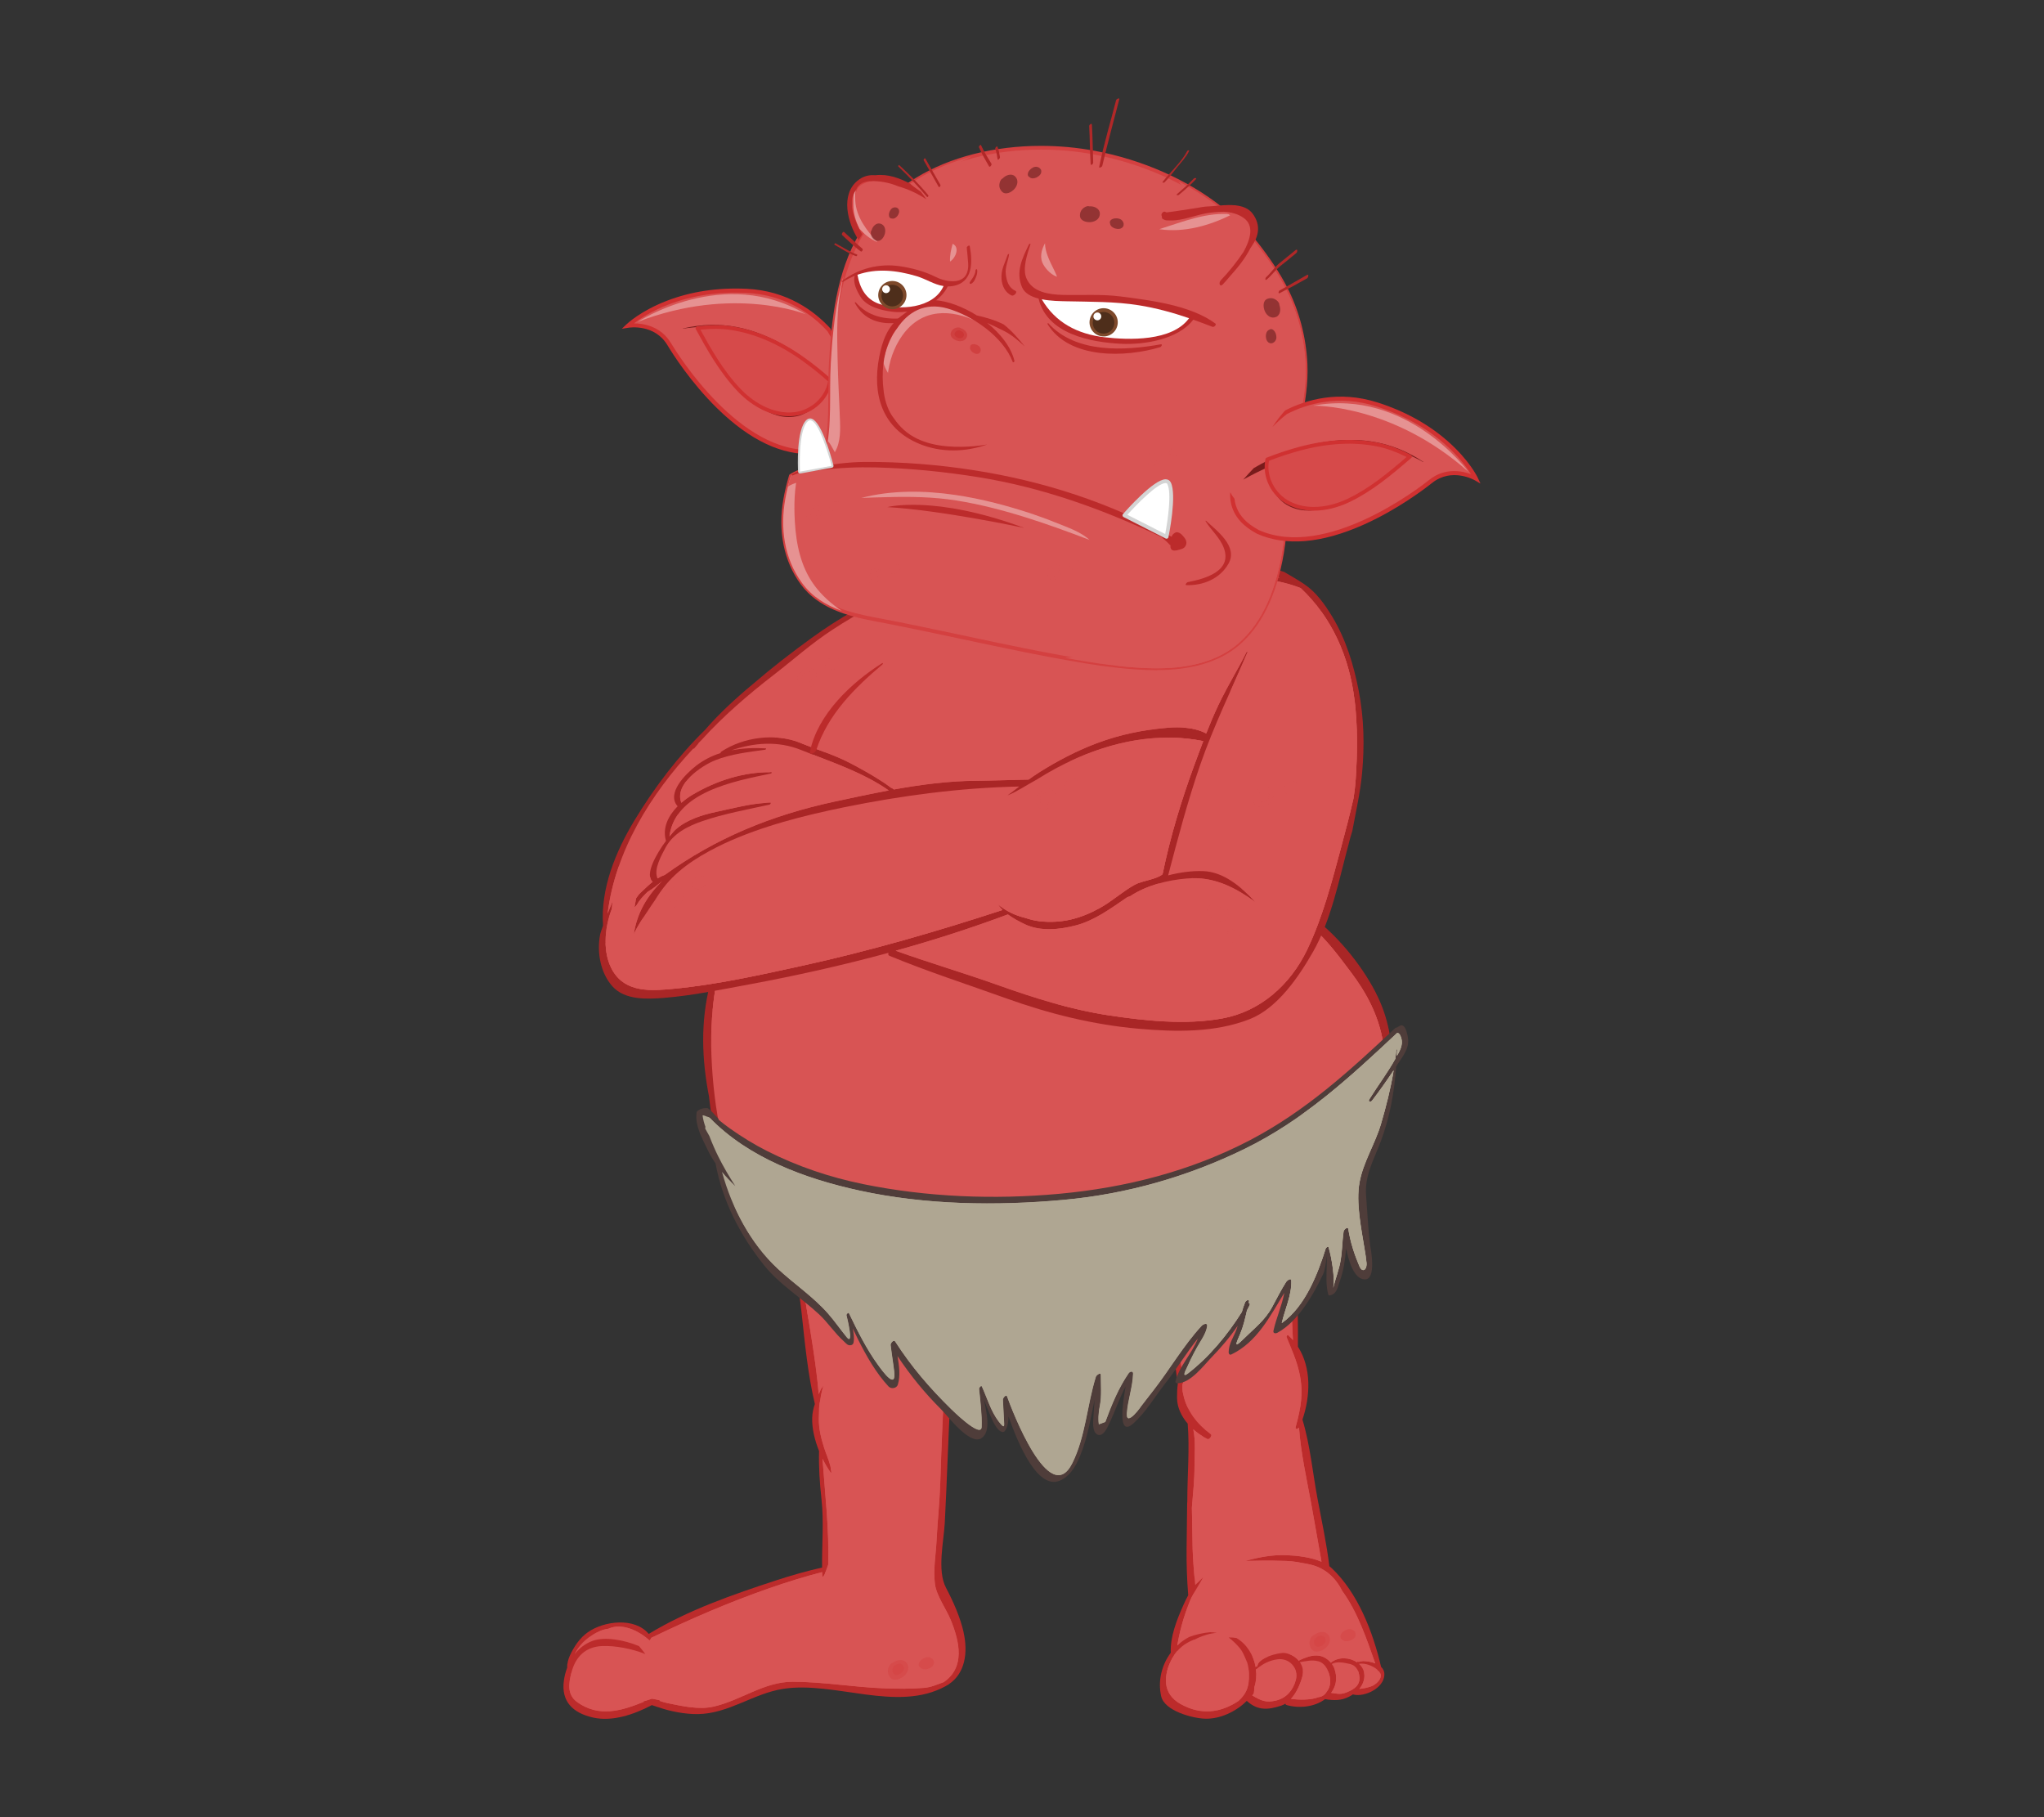 <?xml version="1.0" encoding="UTF-8"?>
<svg xmlns="http://www.w3.org/2000/svg" viewBox="0 0 540 480">
  <rect x="0" y="0" width="540" height="480" fill="#333333" stroke="none"/>
  <defs>
    <style>
      .cls-1 {
        fill: #4f3d3a;
      }

      .cls-1, .cls-2, .cls-3, .cls-4, .cls-5, .cls-6, .cls-7, .cls-8, .cls-9, .cls-10, .cls-11, .cls-12, .cls-13, .cls-14, .cls-15, .cls-16, .cls-17, .cls-18, .cls-19, .cls-20, .cls-21, .cls-22, .cls-23 {
        stroke-width: 0px;
      }

      .cls-2, .cls-6 {
        fill: #afa692;
      }

      .cls-3 {
        fill: #c82d2d;
      }

      .cls-3, .cls-5, .cls-13, .cls-22 {
        opacity: .5;
      }

      .cls-4 {
        fill: #7d492b;
      }

      .cls-24 {
        isolation: isolate;
      }

      .cls-5 {
        fill: #d44242;
      }

      .cls-6, .cls-15, .cls-25 {
        mix-blend-mode: multiply;
      }

      .cls-7 {
        fill: none;
      }

      .cls-8 {
        fill: #fff;
      }

      .cls-9 {
        fill: #d4d4d4;
      }

      .cls-10 {
        fill: #d64a4a;
      }

      .cls-11 {
        fill: #d44040;
      }

      .cls-12 {
        fill: #4e2e1b;
      }

      .cls-13, .cls-14, .cls-15, .cls-21 {
        fill: #d85454;
      }

      .cls-16 {
        fill: #791b1b;
      }

      .cls-17 {
        fill: #e69292;
      }

      .cls-17, .cls-21 {
        mix-blend-mode: screen;
      }

      .cls-18 {
        fill: #b12828;
      }

      .cls-19 {
        fill: #bc2b2b;
      }

      .cls-20 {
        fill: #a92626;
      }

      .cls-22 {
        fill: #4e1212;
      }

      .cls-23 {
        fill: #d03131;
      }
    </style>
  </defs>
  <g class="cls-24">
    <g id="Layer_2" data-name="Layer 2">
      <g id="Layer_2-2" data-name="Layer 2">
        <g>
          <g>
            <g>
              <path class="cls-19" d="M364.87,440.33c-2.14-9.25-6.11-19.52-13.03-26.09-.2-.19-.42-.36-.64-.54-.72-5.91-1.99-11.84-3.08-17.59-1.32-6.92-1.97-14.36-4.03-21.14,2.12-6.19,2.41-13.69-1.2-19.25.09-10.54-.45-21.03-.13-31.58.09-2.82.42-6.13-2.03-8-1.79-1.37-5.83.33-7.6.82-8.04,2.23-16.93,4.93-23.8,9.81-1.71,1.21-2.71,2.69-3.19,4.68-.19.78.15,2.25.46,2.96.27.63.51,1.25.74,1.87,1.82,9.65,2.39,19.58,3.82,29.31-.17,1.2-.21,2.43-.2,3.65.01,2.52,1.16,4.86,2.81,6.8.55,6.73-.11,13.72-.1,20.55-.02.22-.04.4-.04.53-.06,4.04-.12,8.09-.15,12.13-.03,3.95.1,8.04.43,12.12-.48.88-.91,1.78-1.32,2.71-1.71,3.82-3.45,8.2-3.29,12.48-2.35,3.18-3.46,7.34-2.54,11.48.87,3.91,8.29,5.82,11.53,5.94,3.99.15,8.26-1.86,11.11-4.72.02.03.03.06.06.09,2.86,2.54,5.54,2.32,9.01,1.19.39-.13.76-.31,1.12-.53.01.17.11.31.33.37,3.32.94,7.39.52,10.14-1.56,2.21.36,4.23.45,6.33-.64.37-.19.73-.41,1.07-.63.03.02.06.05.11.06,2.96.71,7.98-1.68,8.16-5.15.05-.94-.29-1.62-.84-2.15Z"/>
              <path class="cls-14" d="M337.21,449.17c-2.76.71-4.11,0-6.38-1.33.23-.22.42-.49.45-.67.07-.52.1-1.04.13-1.56.49-1.49.6-3.09.41-4.67.08,0,.16-.03.23-.09,1.54-1.39,3.3-2.22,5.34-2.54,3.18-.49,5.81,2.28,4.96,5.48-.71,2.66-2.46,4.7-5.12,5.38Z"/>
              <path class="cls-14" d="M350.52,446.83c-.43.72-1.07,1.28-1.98,1.43-.04,0-.09.01-.14.02-2.27.86-5.31.71-7.34.48,1.53-1.68,2.53-4.1,3.02-5.98.36-1.38.04-2.67-.67-3.72,1.69-.28,3.2-.7,4.93-.23,2.12.58,3.14,3.47,3.09,5.38-.03,1.11-.37,1.95-.91,2.61Z"/>
              <path class="cls-14" d="M351.54,439.12c-2.42-2.67-5.15-2-8.15-.62-.08.04-.16.13-.22.24-.88-1.1-2.22-1.87-3.66-2.1-1.65-.26-7.6,1.42-7.3,3.63-.04-.29-.32-.11-.48.09-.55-3.15-2.36-6.11-5.09-7.69-.67-.12-1.34-.16-2.03-.14,1.13.88,2.14,1.85,2.99,2.9.16.23.33.43.48.67.6.98.95,2.05,1.43,3.08.51,1.71.55,3.71.34,5.32-.27,2.11-1.27,3.54-2.7,4.83-4.68,3.08-9.77,3.81-15.22.79-4.9-2.71-4.63-7.6-2.25-12.04,1.4-2.62,3.47-4.11,5.85-5.01,0,.02,0,.03.01.05.28-.15.56-.29.86-.43,1.48-.67,3.32-1.28,5.09-1.37-.56-.09-1.16-.15-1.78-.18-1.88.19-3.73.58-5.53,1.26,0,0,0,0,0,0-1.15.59-2.21,1.35-3.15,2.24.67-3.85,1.64-7.42,3.09-11.09,0,0,0,0,0,0,.24-.64.51-1.27.82-1.86.89-1.71,1.98-3.31,2.89-5.01-.56.61-1.58,1.54-2.07,2.01-.39-3.99-.7-7.99-.73-12.02-.02-2.79-.11-5.6-.15-8.4.29-3.65.7-7.26.69-10.94,0-2.8.36-6.63-.32-9.78,1.17,1.04,2.46,1.91,3.75,2.53.47.23,1.3-.88.84-1.23-3.6-2.71-6.33-6.12-7.25-10.61-.17-.83-.21-1.66-.18-2.5.07-.23.15-.46.22-.69-.02-.23-.06-.46-.09-.69.21-1.34.64-2.65,1.18-3.86.18-.41.41-.9.4-1.36,0-.31-.43.07-.46.22-.16.87-.91,1.72-1.42,2.56-.54-3.86-1.3-7.71-1.88-11.43-.35-2.23-.67-4.49-1.02-6.74.01-.02.02-.04.02-.05-.25-2.92-.5-5.75-1.62-8.48-.13-.31-.22-.61-.31-.91-.04-.13-.07-.26-.1-.39-1.21-5.24,4.23-7.75,8.41-9.71,5.9-2.75,12.56-4.74,18.83-6.46,6.76-1.86,7.12,3.44,6.95,8.55-.1,3.17-.37,6.31-.34,9.48.05,6.03.03,12.15.41,18.2-.39-.44-.81-.88-1.26-1.28-.21-.19-.52.27-.44.47,1.28,3.17,2.64,6.08,3.39,9.5,1.14,5.19.42,9.13-.97,14.22-.22.8.47.61.87.22.49,6.73,2,13.43,3.22,20.05.94,5.12,1.8,10.25,2.73,15.37-2.89-1.24-6.61-1.64-9.26-1.74-3.7-.15-7.33.55-10.88,1.53,3.11-.06,6.21-.16,9.31-.03,1.93-.01,3.82.16,5.63.55.75.12,1.49.26,2.24.43,3.98.92,6.72,3.56,8.44,6.98,4.06,5.57,6.45,12.7,8.72,19.14-.07-.03-.15-.06-.22-.09-.92-.35-1.91-.48-2.88-.53-.48-.02-1.14.29-1.51.17-.09-.03-.18.05-.23.15-1.88-1.29-4.72-1.49-6.7-.05-.06.04-.11.12-.15.2-.03-.04-.06-.08-.09-.12Z"/>
              <path class="cls-21" d="M312.58,368.27c.26,1.24.66,2.39,1.18,3.48,2.27,1.3,4.97,1.61,7.81,1.5-3.34-.92-6.25-2.8-8.12-6.09-.33-.59-.64-1.19-.92-1.79-.04.13-.09.27-.13.4-.04.84,0,1.68.18,2.5Z"/>
              <path class="cls-21" d="M325.57,413.02c-3.99,1.77-7.23,4.72-10.22,7.9-.14.26-.29.51-.43.77-.31.6-.58,1.22-.82,1.86,0,0,0,0,0,0-1.44,3.67-2.42,7.24-3.09,11.09.12-.12.25-.22.38-.33,2.67-3.93,4.02-8.63,6.85-12.48,2.27-3.08,4.9-5.86,7.32-8.8Z"/>
              <path class="cls-21" d="M310.04,440.26c2-1.58,4.06-3.21,6.29-4.45,2.79-1.55,6.65-2.04,9.91-1.1-3.98-3.45-10.14-2.11-14.67,1.34-.17.13-.36.12-.53.03-.51.58-.97,1.23-1.37,1.99-.62,1.15-1.09,2.34-1.37,3.51.61-.53,1.31-.99,1.74-1.32Z"/>
              <path class="cls-21" d="M315.57,387.34c0,3.68-.4,7.29-.69,10.94.04,2.8.13,5.6.15,8.4.02,3.23.23,6.45.51,9.65,1.04-1.91,1.86-3.88,1.85-6.17-.02-5.32-.47-10.75.18-16.05.52-4.33,2.03-10.58.14-14.73-.85-.52-1.68-1.12-2.46-1.82.68,3.15.32,6.98.32,9.78Z"/>
              <path class="cls-15" d="M317.6,445.49c-3.67-.43-7.96-2.93-7.85-7.22,0-.13.02-.25.03-.37-.04.06-.07.12-.11.18-2.38,4.45-2.65,9.33,2.25,12.04,5.45,3.02,10.54,2.29,15.22-.79,1.44-1.29,2.43-2.72,2.7-4.83.14-1.05.15-2.26.02-3.45-2.28,3.27-8.02,4.92-12.27,4.43Z"/>
              <path class="cls-14" d="M355.32,447.18c-1.24.45-2.43.15-3.65-.02.42-.59.77-1.24,1.02-1.97.6-1.77.28-4.11-.84-5.66,1.37-.77,3.32-.34,4.75,0,1.88.44,2.51,2.04,2.55,3.77.05,2.23-2.06,3.24-3.83,3.88Z"/>
              <path class="cls-14" d="M362.36,445.39c-1.12.43-2.13.61-3.25.72.53-.63.95-1.35,1.18-2.21.5-1.85-.13-3.37-1.28-4.4,1.47-.31,3.7.47,4.92,1.6.01.03.02.06.03.09.04.12.13.17.23.15.16.18.3.37.41.56.78,1.47-1.12,3.06-2.24,3.49Z"/>
              <path class="cls-15" d="M341.99,440.56c.21,1.6-1.35,3.27-2.93,3.93-2.14.9-5.9.94-6.51-1.98-.18-.88-.04-1.67.31-2.32-.28.21-.56.41-.83.65-.06.06-.15.08-.23.09.19,1.58.08,3.18-.41,4.67-.03.52-.06,1.04-.13,1.56-.02.18-.22.45-.45.67,2.27,1.34,3.62,2.05,6.38,1.33,2.66-.69,4.41-2.73,5.12-5.38.31-1.18.15-2.3-.34-3.22Z"/>
              <path class="cls-15" d="M344.22,441.09c-.02-.05-.03-.1-.05-.15.1.59.08,1.21-.09,1.85-.49,1.88-1.5,4.3-3.02,5.98,2.04.23,5.08.38,7.34-.48.05,0,.1-.01.14-.02.92-.15,1.56-.71,1.98-1.43.54-.66.88-1.51.91-2.61.02-.82-.17-1.82-.55-2.75-1.5,2.09-5.4,2.58-6.67-.38Z"/>
              <path class="cls-15" d="M354.61,420.25c-1.72-3.42-4.46-6.06-8.44-6.98-.75-.17-1.49-.31-2.24-.43-1.8-.39-3.7-.56-5.63-.55-3.1-.13-6.2-.03-9.31.03,3.56-.98,7.18-1.68,10.88-1.53,2.64.11,6.37.5,9.26,1.74-.92-5.12-1.79-10.26-2.73-15.37-1.22-6.62-2.73-13.32-3.22-20.05-.4.4-1.09.58-.87-.22,1.39-5.09,2.1-9.03.97-14.22-.75-3.42-2.12-6.33-3.39-9.5-.08-.19.24-.65.44-.47.46.41.87.84,1.26,1.28-.38-6.04-.37-12.17-.41-18.2-.03-3.17.24-6.32.34-9.48.17-5.11-.19-10.41-6.95-8.55-6.27,1.73-12.93,3.71-18.83,6.46-4.19,1.96-9.62,4.46-8.41,9.71.04.13.07.26.1.39.09.3.18.6.31.91,1.11,2.73,1.37,5.56,1.62,8.48,0,.02,0,.04-.02.05.35,2.25.68,4.51,1.02,6.74.58,3.72,1.34,7.58,1.88,11.43.51-.84,1.26-1.68,1.42-2.56.03-.15.46-.53.46-.22,0,.46-.22.95-.4,1.36-.54,1.21-.96,2.52-1.18,3.86.02.23.06.46.09.69-.08.23-.15.46-.22.69-.04.83,0,1.66.17,2.48,1.82-3.15,4.87-5.91,7.39-7.33,3.19-1.8,6.75-3.36,10.35-4.1,2.38-.49,5.45-.99,7.5.69,5.14,4.2.71,13.61-3.84,16.52-6.3,4.03-13.92,2.57-19.64-1.62,5.06,7.43,13.68,10.77,22.5,6.9.36-.16.76-.04.88.36,1.39,4.66,1.5,9.51,1.23,14.33-.25,4.53-.34,9.19-.89,13.69-.25,2.03-1.98,2.14-3.7,2.44-4.46.76-8.78,2.85-12.54,5.4,3.52.23,7.06-1.43,10.64-1.17,3.21.24,7.51.57,10.21,2.51,5.03,3.62,7.48,9.89,9.48,15.53.09.25-.05.56-.28.68-3.49,1.91-7.49,3.09-11.44,3.81,1.08.36,2.05,1.01,2.74,1.87.06-.11.14-.21.22-.24,2.99-1.38,5.72-2.05,8.15.62.03.04.06.08.09.12.04-.08.09-.16.15-.2,1.98-1.44,4.82-1.25,6.7.05.05-.1.14-.18.23-.15.37.12,1.02-.19,1.51-.17.97.05,1.96.18,2.88.53.08.03.15.06.22.09-2.27-6.44-4.66-13.57-8.72-19.14Z"/>
              <path class="cls-15" d="M330.89,437.59c.39.88.68,1.81.84,2.76.16-.2.44-.38.48-.09-.14-1.05,1.14-1.98,2.69-2.64-1.34.11-2.69.12-4.01-.03Z"/>
              <path class="cls-15" d="M352.5,440.71c.58,1.42.67,3.12.2,4.49-.25.74-.6,1.39-1.02,1.97,1.21.17,2.41.46,3.65.02,1.77-.64,3.88-1.66,3.83-3.88-.02-.73-.14-1.42-.42-2.03-1.83,1.33-5.17,1.39-6.24-.57Z"/>
              <path class="cls-15" d="M363.13,441.97c-.8-.05-1.85-.09-2.79-.32.17.68.18,1.43-.04,2.25-.23.86-.65,1.58-1.18,2.21,1.11-.11,2.12-.29,3.25-.72,1.09-.42,2.9-1.93,2.3-3.36-.52,0-1.03-.03-1.53-.06Z"/>
              <path class="cls-5" d="M350.86,431.77c-.86-1.07-2.59-.76-3.59.05-.07.02-.13.04-.17.05-.59.23-.96,1.06-1.09,1.62-.17.74.02,1.48.46,2.08.91,1.28,2.76.56,3.71-.23,1.09-.92,1.64-2.38.68-3.58Z"/>
              <path class="cls-5" d="M349.94,432.44c-.49-.61-1.48-.43-2.05.03-.04.01-.07.02-.1.03-.34.13-.55.61-.63.93-.1.42.01.84.26,1.19.52.73,1.58.32,2.12-.13.63-.52.94-1.36.39-2.05Z"/>
              <path class="cls-5" d="M358.15,431.74c.02-.6-.46-1.11-.99-1.31-.81-.31-1.62.04-2.27.53-.49.37-1.05,1.22-.63,1.81.08.11.18.19.28.27.41.56,1.38.56,1.96.38.78-.24,1.62-.77,1.65-1.67Z"/>
              <path class="cls-19" d="M254.59,431.21c-.91-4.06-2.75-8.16-4.68-11.83-2.38-4.55-.58-12.16-.31-17.14.6-11.34.91-22.69,1.53-34.04.5-9-.03-18.14.26-27.17.16-.13.3-.31.34-.45.36-1.52,1.72-5.04.64-6.55-1.56-2.19-4-3.64-6.17-5.17-6.18-4.37-13.15-7.54-20.41-9.66-4.36-1.27-11.39-3.81-15.41-.25-1.08.96-1.07,3.17-1.24,4.41-.31,2.33.23,4.92.78,7.47.36,5.3,1.27,10.62,1.84,15.83.87,8.03,1.65,16.32,3.52,24.2-.4,1.17-.68,2.38-.71,3.76-.06,2.75.67,5.82,1.82,8.67-.12,4.17.17,8.52.63,12.62.68,5.99.09,12.1.17,18.15-4.06.92-8.05,2.05-12.03,3.35-11.48,3.75-23.38,7.88-33.77,14.18-3.73-4.47-11.83-3.43-16.06-.46-2.19,1.53-3.72,3.87-4.81,6.26-.29.63-.76,2.05-.67,3.1-.41,1.08-.71,2.22-.87,3.37-.8,5.61,2.39,8.63,7.72,9.83,5.1,1.14,10.78-.81,15.51-3.29.53.18,1.07.34,1.59.52,3.18,1.12,7.18,1.9,10.56,1.85,8.18-.1,14.69-5.47,22.62-6.68,13.62-2.08,30.08,6.34,42.86-.71.15-.08.31-.17.45-.26.11-.07.22-.12.33-.19.04-.02.09-.06.13-.11,4.21-2.85,5.02-8.29,3.83-13.59Z"/>
              <path class="cls-14" d="M249.32,444.33c-1.7.58-3.23,1.35-5.17,1.51-3.43.29-6.85.26-10.28.14-8.18-.28-16.3-1.74-24.49-1.75-7.6,0-13.8,5.02-21.03,6.6-3.79.83-8.24-.19-11.99-.95-.72-.15-1.44-.37-2.16-.62.07-.04.13-.08.2-.12-.72-.14-1.44-.3-2.17-.44-.78.28-1.56.53-2.36.74.03.02.06.05.09.06.03.01.06.03.09.04-5.82,2.35-11.81,4.19-17.56.07-2.68-1.92-2.28-4.85-1.55-7.73,1.07-4.22,3.69-6.93,8.24-7.09,3.31-.12,7.71.68,11.3,2.11-.53-.72-1.09-1.42-1.68-2.1-4.06-1.66-8.96-2.52-12.16-1.4-1.96.69-3.57,1.94-4.81,3.5.06-.12.11-.25.17-.37,1.42-2.64,3.78-4.51,6.48-5.69.73-.32,1.48-.51,2.24-.61,3.55-1.65,8.03.53,10.85,3.09.21-.17.38-.42.41-.66,10.24-4.94,20.45-9.37,31.22-13.12,4.62-1.61,9.26-3.05,13.99-4.27.01.46.04.92.06,1.38.19-.21.36-.44.55-.66.35-.88.68-1.78.99-2.68.28-9.38-.84-18.67-1.51-28,.62,1.26,1.31,2.45,2.04,3.49.1.15.23.19.36.19-.2-.55-.16-1.11-.31-1.71-.42-1.7-1.16-3.28-1.69-4.95-.78-2.48-1.39-4.94-1.36-7.56,0-.63.03-1.26.06-1.9,0-.55,0-1.09.06-1.63.04-.09.06-.17.06-.24,0-.04,0-.08-.01-.12.05-.37.12-.74.21-1.11.18-1.28.45-2.55.83-3.78-.31.42-.63.87-.7,1.03-.18.43-.36.84-.54,1.25-1.28-14.91-5.04-29.65-6.1-44.57,0-.04-.02-.04-.04-.05.14-2.2.7-3.91,2.1-4.31,5.45-1.55,12.18,1.14,17.39,2.94,4.78,1.65,10,4.14,14.08,7.07,1.62,1.16,3.25,2.32,4.83,3.53,1.52,1.17,2.1,2.42,2.31,3.79-1.04,8.19-.65,16.55-1.13,24.78-.59,9.99-1.01,19.96-1.33,29.96-.16,5.13-.72,10.26-.98,15.38-.19,3.83-.94,7.86-.43,11.67.4,3.05,2.97,6.54,4.13,9.39,2.42,5.94,3.84,12.6-1.83,16.48Z"/>
              <path class="cls-21" d="M164.98,431.06c3.26.83,6.28,2.52,8.56,4.91,6.84-4.51,14.28-8.1,21.98-10.89,8.16-2.95,17.63-6.6,26.49-5.99-1.01-1.54-2.34-2.92-3.91-3.85-.09.25-.18.5-.27.74-.18.22-.35.46-.55.66-.02-.46-.04-.92-.06-1.38-4.73,1.22-9.37,2.66-13.99,4.27-10.77,3.75-20.98,8.18-31.22,13.12-.04.24-.21.48-.41.66-2.82-2.56-7.31-4.73-10.85-3.09-.76.1-1.51.29-2.24.61-.71.31-1.39.67-2.04,1.07,2.65-1.11,5.46-1.63,8.51-.85Z"/>
              <path class="cls-21" d="M221.1,359.63c-1.04,1.48-2.02,3.04-3.09,4.57-.27.38-1.01.42-1.1-.14-1.17-7.04-1.45-14.02-3.49-20.91-.51-1.73-1.03-3.46-1.53-5.19,1.53,10.1,3.55,20.16,4.42,30.31.18-.41.36-.82.54-1.25.07-.16.39-.61.7-1.03-.38,1.23-.65,2.5-.83,3.78-.08.37-.16.74-.21,1.11,0,.04,0,.08.01.12,0,.07-.02.16-.06.24-.05.54-.07,1.08-.06,1.63-.04.64-.06,1.28-.06,1.9-.03,2.61.58,5.08,1.36,7.56.53,1.67,1.26,3.24,1.69,4.95.15.6.11,1.16.31,1.71-.13,0-.26-.05-.36-.19-.73-1.04-1.42-2.23-2.04-3.49.68,9.34,1.79,18.63,1.51,28-.31.9-.63,1.79-.99,2.68,1.21-.09,1.81-.53,2.31-2.54.69-2.82.71-5.71.41-8.58-.52-5.03-1.74-10.03-1.67-15.11,0-.51.66-.82,1.03-.43,1.61,1.73,3.42,3.21,5.27,4.66-2.94-7.84-6.78-14.69-5.94-23.48.33-3.47.77-7.32,1.86-10.89Z"/>
              <path class="cls-15" d="M251.15,427.84c-1.16-2.85-3.73-6.34-4.13-9.39-.5-3.82.24-7.84.43-11.67.26-5.13.82-10.25.98-15.38.32-10.01.74-19.97,1.33-29.96.48-8.22.1-16.58,1.13-24.78-.21-1.37-.8-2.62-2.31-3.79-1.58-1.22-3.21-2.37-4.83-3.53-4.08-2.93-9.3-5.42-14.08-7.07-5.21-1.8-11.94-4.49-17.39-2.94-1.4.4-1.96,2.11-2.1,4.31.01.01.03.02.04.05.58,8.27,2,16.48,3.36,24.7,1.44.96,2.82,1.98,4.15,3,5.4,4.15,10.61,8.8,15.13,13.9,4.86,5.47,7.33,11.68,7.67,19.02.39,8.4-1.15,16.66-2.19,24.96-.45,3.59-1.85,8.33,1.58,10.75,2.04,1.44,4.3,3.25,5.16,5.69,2.06,5.8-3.91,11.74-9.2,13.15-6.3,1.68-12.97-.3-18.68-3.02-2.19-1.04-4.89-2.6-7.42-2.45-2.25.13-4.23,1.05-6.08,2.31-3.09,2.1-5.97,4.4-9.4,5.96-6.99,3.17-14.5,4.34-22,2.41-.26-.07-.44-.32-.44-.58-.03-1.56-.17-3.02-.6-4.44-1.54,5.28-8.65,6.81-13.73,6.02-2.19-.34-5.22-1.17-6.57-3.2h0c-.73,2.88-1.13,5.81,1.55,7.73,5.75,4.12,11.74,2.29,17.56-.07-.03-.01-.06-.03-.09-.04-.03-.01-.06-.04-.09-.06.8-.21,1.58-.46,2.36-.74.72.15,1.45.3,2.17.44-.07.04-.13.08-.2.12.72.25,1.44.47,2.16.62,3.75.77,8.2,1.78,11.99.95,7.23-1.58,13.43-6.61,21.03-6.6,8.19,0,16.31,1.47,24.49,1.75,3.44.12,6.85.15,10.28-.14,1.94-.16,3.47-.93,5.17-1.51,5.67-3.89,4.25-10.55,1.83-16.48Z"/>
              <path class="cls-5" d="M239.47,439.18c-.86-1.07-2.59-.76-3.59.05-.07.02-.13.04-.17.05-.59.23-.96,1.06-1.09,1.62-.17.74.02,1.47.45,2.08.91,1.28,2.76.56,3.71-.23,1.09-.91,1.65-2.38.68-3.58Z"/>
              <path class="cls-5" d="M238.55,439.85c-.49-.62-1.48-.44-2.05.03-.04.01-.07.02-.09.03-.34.13-.55.61-.63.93-.1.42.01.84.26,1.19.52.73,1.58.32,2.12-.13.63-.52.94-1.36.39-2.05Z"/>
              <path class="cls-5" d="M246.76,439.15c.02-.6-.46-1.11-.99-1.31-.81-.3-1.62.04-2.27.53-.49.37-1.05,1.22-.63,1.81.08.11.18.19.28.27.41.56,1.38.56,1.96.38.78-.24,1.62-.77,1.65-1.67Z"/>
              <path class="cls-20" d="M363.53,262.32c-4.06-7.9-10.89-16.1-18.19-21.17-.01,0-.03,0-.04-.01.78-6.46,2.13-12.82,3.63-19.48,2.49-11.09,3.92-22.24,3.89-33.6-.03-10.81-4.4-19.7-10.43-28.29-2.1-2.99-6.69-5.91-10-7.37-1.31-.58-2.58-1.23-3.84-1.9-11.47-10.52-30.32-10.57-44.71-8.4-14.7,2.22-30.11,8.14-42.05,17.13-12.36,9.31-22.7,21.04-31.22,33.93-6.66,10.08-12.56,21.57-15.74,33.48-2.53,7.79-3.88,16.17-4.22,24.61-1.25,2.83-2.3,5.82-3.11,9.04-2.45,9.72-2.09,19.6-.2,29.28.84,7.69,2.5,15.3,4.99,22.61,4.35,12.78,12.47,22.72,25.12,27.79,13.61,5.46,29.38,7.96,43.92,9.06,14.24,1.07,28.2-2.07,41.75-6.17,13.41-4.07,26.61-9.76,38.4-17.36,19.76-12.74,33.51-40.86,22.04-63.16Z"/>
              <path class="cls-14" d="M314.94,336.69c-13.33,5.15-27.34,9.18-41.63,10.27-13.98,1.06-28.39-1.77-41.88-5.19-13.78-3.49-26.14-8.3-33.39-21.44-6.86-12.45-9.54-27.52-10.09-41.58-.26-6.57.21-13.37,1.43-19.86.33-1.29.71-2.55,1.13-3.8,0,.21,0,.42,0,.63,1.52-5.86,4.18-11.32,7.25-16.67-.67.96-1.32,1.93-1.92,2.9-1.07,1.54-2.04,3.13-2.96,4.76,1.31-6.77,2.35-13.52,3.87-20.26.31-1.38.69-2.72,1.1-4.04,1.1-4.05,2.87-7.53,4.62-11.39,2.17-4.77,4.12-9.53,7.19-13.82,1.06-1.49,2.19-2.92,3.34-4.34,4.64-7.08,9.81-13.83,15.44-20.15,4.02-4.02,8.23-7.75,12.58-11.13,11.98-9.3,27.27-14.98,42.1-17.49,14.68-2.48,29.05-.67,42.2,6.04,1.56,1.05,3.14,2.09,4.81,2.92,4.89,2.43,9.56,5.91,12.6,10.49,6.52,9.83,8.78,20.02,8.34,31.79-.4,10.84-2.83,21.65-5.31,32.16-1.1,4.68-2.31,9.89-2.92,15.11.42,2.96,1.01,5.9,1.8,8.77.02-2.65.15-5.25.4-7.82,4.73,3.68,8.25,8.47,11.85,13.25,4.25,5.64,7.33,11.53,8.51,18.55,2.42,14.34-4.76,29.12-14.12,39.51-9.56,10.61-23.26,16.76-36.34,21.82Z"/>
              <path class="cls-15" d="M365.4,275.36c-1.19-7.02-4.26-12.91-8.51-18.55-3.6-4.78-7.12-9.57-11.85-13.25-.25,2.57-.37,5.17-.4,7.82-.79-2.88-1.38-5.82-1.8-8.77.61-5.22,1.82-10.43,2.92-15.11,2.48-10.52,4.91-21.32,5.31-32.16.44-11.76-1.82-21.96-8.34-31.79-3.04-4.58-7.71-8.05-12.6-10.49-1.68-.84-3.25-1.87-4.81-2.92-13.14-6.71-27.52-8.52-42.2-6.04-14.83,2.51-30.12,8.18-42.1,17.49-4.35,3.38-8.56,7.11-12.58,11.13-5.63,6.32-10.8,13.06-15.44,20.15-1.15,1.42-2.27,2.85-3.34,4.34-3.07,4.3-5.02,9.05-7.19,13.82-1.76,3.86-3.52,7.34-4.62,11.39-.41,1.32-.79,2.66-1.1,4.04-1.52,6.74-2.56,13.49-3.87,20.26.91-1.63,1.89-3.22,2.96-4.76.61-.97,1.25-1.94,1.92-2.9-3.07,5.35-5.73,10.81-7.25,16.67,0-.21,0-.42,0-.63-.42,1.25-.8,2.51-1.13,3.8-.86,4.54-1.34,9.23-1.46,13.89,4.08-.82,8.2-2.47,11.6-3.43,8.31-2.35,16.82-4.93,24.63-8.62,2.06-.97,4.82-2.42,7.13-1.37,4.58,2.09,9.01,4.03,13.83,5.62,9.32,3.09,18.58,6.27,28,9.04,4.75,1.4,9.52,2.77,14.25,4.24,3.42,1.06,7.07,1.96,10.23,3.72,5.32,2.95,6.91,7.28,3.02,12.32-3.62,4.69-9.79,7.31-15.3,8.92-6.34,1.85-12.86,2.75-19.39,3.62-17.99,2.41-35.53,1.9-53.22-2.33-7.84-1.88-16-4.37-22.91-8.64,1.55,8.57,4.15,16.98,8.27,24.45,7.25,13.14,19.6,17.96,33.39,21.44,13.49,3.42,27.9,6.25,41.88,5.19,14.29-1.09,28.3-5.11,41.63-10.27,13.08-5.06,26.78-11.21,36.34-21.82,9.37-10.39,16.54-25.17,14.12-39.51Z"/>
              <path class="cls-15" d="M365.4,275.36c-1.19-7.02-4.26-12.91-8.51-18.55-3.6-4.78-7.12-9.57-11.85-13.25-.25,2.57-.37,5.17-.4,7.82-.79-2.88-1.38-5.82-1.8-8.77.61-5.22,1.82-10.43,2.92-15.11,2.48-10.52,4.91-21.32,5.31-32.16.44-11.76-1.82-21.96-8.34-31.79-3.04-4.58-7.71-8.05-12.6-10.49-1.68-.84-3.25-1.87-4.81-2.92-13.14-6.71-27.52-8.52-42.2-6.04-14.83,2.51-30.12,8.18-42.1,17.49-4.35,3.38-8.56,7.11-12.58,11.13-5.63,6.32-10.8,13.06-15.44,20.15-1.15,1.42-2.27,2.85-3.34,4.34-3.07,4.3-5.02,9.05-7.19,13.82-1.76,3.86-3.52,7.34-4.62,11.39-.41,1.32-.79,2.66-1.1,4.04-1.52,6.74-2.56,13.49-3.87,20.26.91-1.63,1.89-3.22,2.96-4.76.61-.97,1.25-1.94,1.92-2.9-3.07,5.35-5.73,10.81-7.25,16.67,0-.21,0-.42,0-.63-.42,1.25-.8,2.51-1.13,3.8-.49,2.6-.84,5.24-1.09,7.9,10.51-1.15,20.83-4.58,30.66-8.21,2.96-1.09,5.95-2.11,8.76-3.53,1.76-.89,3.81-2.11,5.88-1.84,5.15.68,9.57,3.79,14.25,5.8,27.53,11.87,56.92,19.61,86.73,12.09.3-.08.68.09.74.42,1.23,6.12-2.04,12.06-5.74,16.72-9.83,12.38-24.63,19.01-39.47,23.36-17.88,5.24-36.53,6.78-55.08,5.09-8.92-.81-17.85-1.98-26.54-4.16-5.26-1.32-10.47-2.91-15.68-4.47,1.38,4.27,3.1,8.4,5.24,12.27,7.25,13.14,19.6,17.96,33.39,21.44,13.49,3.42,27.9,6.25,41.88,5.19,14.29-1.09,28.3-5.11,41.63-10.27,13.08-5.06,26.78-11.21,36.34-21.82,9.37-10.39,16.54-25.17,14.12-39.51Z"/>
              <path class="cls-20" d="M358.98,182.56c-1.33-6.83-3.37-13.65-7-19.64-1.98-3.27-4.2-6.45-7.42-8.62-1.73-1.17-3.54-2.19-5.34-3.24-8.14-2.6-16.71-3.86-25.18-4.66-17.52-1.66-35.64-1.03-52.96,2.12-16.95,3.08-32.43,9.71-46.37,19.78-5.42,3.91-10.76,8.05-15.84,12.42-4.48,3.72-8.89,7.76-12.66,12.13-7.15,7-13.41,15.28-18.55,23.78-5,8.26-9.05,18.06-8.34,27.85-.4,1.1-.69,1.96-.76,2.27-.93,4.72.03,10.27,3.31,13.87,3.27,3.59,9.14,3.31,13.49,2.97,7.54-.6,14.9-2.15,22.33-3.52,12.41-2.3,24.81-5.06,37.05-8.39-.13.32-.11.65.21.78,10.11,4.18,20.7,7.59,31,11.29,11.34,4.07,22.96,6.95,34.98,8,9.68.84,20.02,1.05,29.2-2.54,7.38-2.89,13.03-11.25,16.77-17.82,4.8-8.42,6.8-18.81,9.3-28.08.2-.73.39-1.47.58-2.21.17-.51.32-1.02.47-1.54.95-5.11,2.12-10.19,2.6-15.37.66-7.2.51-14.52-.88-21.63Z"/>
              <path class="cls-14" d="M358.13,205.94c-.11,1.67-.31,3.31-.57,4.93-.96,4.22-2.06,8.42-3.18,12.59-2.5,9.3-4.9,18.79-9.11,27.49-4.44,9.2-12.32,16.23-22.36,18.06-9.68,1.77-20.41.63-30.03-.82-10.05-1.52-19.65-4.56-29.2-7.96-8.97-3.2-18.11-5.88-27.07-9.09,10.02-2.78,19.93-5.96,29.64-9.59,1.43,1.06,3.05,1.91,4.43,2.57,4.18,2,9.2,1.44,13.51.33,4.95-1.28,9.33-4.53,13.48-7.36.05-.03.09-.06.14-.1.26-.09.51-.18.77-.27,4.34-2.89,9.92-4.25,14.95-4.67,7.2-.6,12.75,2.4,18.13,6.24-3.76-4.07-8.41-8.01-13.8-8.19-3.02-.1-6.16.33-9.25,1.13,2.58-9.85,5.18-19.69,8.51-29.31,3.54-10.22,8.23-19.72,12.43-29.63.09-.22-.2-.16-.27-.02-2.36,4.8-5.23,9.29-7.52,14.14-1.13,2.39-2.15,4.85-3.13,7.32-3-1.61-6.92-1.77-10.19-1.49-6.55.56-12.58,1.78-18.74,4.1-5.33,2-10.44,4.69-15.25,7.73-.93.59-1.83,1.22-2.73,1.86-4.67.09-9.35.28-14.05.32-7.12.05-14.36,1-21.53,2.29-.21-.18-.45-.35-.78-.47-.95-.73-1.94-1.41-2.96-2.03-2.5-1.62-5.19-3.09-7.82-4.47-4.21-2.2-8.78-3.56-13.15-5.34-6.61-2.68-15.01-1.53-20.87,2.31-.09.06-.19.23-.24.39-2.29.74-4.45,1.82-6.41,3.34-2.79,2.18-7.94,7.26-4.89,10.71-2.41,2.45-4.04,5.61-3.11,9.01.01.04.03.07.05.1-2.64,3.57-5.68,8.94-3.55,10.85-1.06.84-2.05,1.82-3.11,2.81-.45.42-.89.97-1.26,1.54-.15.79-.29,1.58-.42,2.37.23-.19.45-.38.55-.56.71-1.28,1.6-2.21,2.62-3.24.13-.13.26-.23.39-.35,1.08-.58,2.5-1.72,3.73-2.76-3.87,3.79-6.68,8.4-7.47,14.04.94-2.23,2.43-4.26,3.75-6.27.61-.92,1.2-1.83,1.82-2.7.9-1.49,1.9-2.92,3.05-4.29,4.05-4.8,9.68-8.05,15.35-10.75,9.94-4.59,20.98-7.37,31.65-9.55,15.02-3.06,30.66-5.16,46.21-5.47-.59.45-1.17.9-1.75,1.36-.26.21-.76.56-1.36.99,2.65-1.06,5.1-2.78,7.58-4.1.07-.04.14-.07.21-.11h-.02c13.12-8.3,28.76-13.19,43.95-10.14-.8,2.1-1.58,4.21-2.35,6.3-3.42,9.33-6.4,19.08-8.39,28.86-1.65,1.4-5.36,1.67-7.36,2.78-3.23,1.79-6,4.38-9.26,6.17-5.05,2.78-10.07,4.11-15.83,3.47-1.18-.13-2.51-.45-3.86-.9-2.64-.63-5.12-1.81-7.3-3.67.37.57.82,1.1,1.33,1.6-17.54,5.73-35.27,10.87-53.31,14.81-11.03,2.41-22.28,4.93-33.53,5.99-5.91.56-12.64,1.12-16.12-4.73-2.73-4.6-2.27-11.16-.27-16.36.05-.68.13-1.35.24-2.02-.4.92-.88,2.09-1.34,3.27,2.03-16.49,11.27-31.45,22.66-43.64.04.04.07.07.11.11.36-.42.72-.84,1.08-1.25.06-.1.12-.2.18-.3.26-.27.53-.53.79-.79,5.73-6.32,12.19-11.88,19.13-17.25,5.19-4.01,9.97-8.31,15.48-11.89,3.35-2.18,6.85-4.39,10.6-5.89.77-.45,1.54-.9,2.3-1.34.09-.05.18-.16.25-.28,10.37-4.72,21.43-7.74,32.81-9.54,15.53-2.47,31.62-2.6,47.26-1.3,7.81.65,15.66,1.9,23.2,4.07.6.17,1.18.35,1.75.54-1.18-.12-2.39-.2-3.6-.22-.23,0-.6.58-.29.63,3.43.49,6.57,1.23,9.4,2.36,8.24,7.71,12.89,18.33,14.23,29.71.81,6.92.73,13.95.27,20.89Z"/>
              <path class="cls-14" d="M203.48,212.03c-4.84.09-9.66,1.45-14.38,2.45-3.6.77-7.59,2.03-10.43,4.48-.41.35-1.06,1.07-1.81,2,1.45-11.81,17.25-14.63,26.81-16.64.12-.03.34-.33.12-.34-7.29-.12-14.5,2.21-20.74,5.89-1.03.61-2.08,1.35-3.04,2.2-1.99-4.9,5.29-9.8,8.93-11.25,4.18-1.66,8.81-2.17,13.23-2.79.14-.02.35-.34.12-.35-3.05-.18-6.14-.06-9.12.53,6.02-2.06,12.36-2.56,18.43-.12,7.78,3.13,16.23,5.83,23.2,10.71-4.88.91-9.71,1.96-14.44,2.97-16.56,3.57-31.31,9.64-44.7,19.32-.7.25-1.34.57-1.93.94-1.17-2.35,1.11-6.27,2.09-8.12,2.02-3.79,5.95-5.71,9.79-7.03,5.62-1.93,11.89-3.06,17.69-4.34.19-.04.51-.52.18-.51Z"/>
              <path class="cls-15" d="M282.67,201.1h.78c4.78-1.73,10.38-3.19,15.17-2.06,7.05,1.67,5.15,9.3,2.53,14.15-4.61,8.56-13.81,17.68-23.89,19.08-5.06.7-11-.44-13.68-4.56-21.51,14.35-47.55,17.98-72.55,22.57-5.4.99-16.16,3.84-19.96-1.89-1.25-1.88-1.51-3.93-1.12-6-.93,1.41-1.85,2.85-2.49,4.38.79-5.64,3.61-10.25,7.47-14.04-1.23,1.04-2.64,2.17-3.73,2.76-.13.12-.26.23-.39.35-1.02,1.02-1.91,1.96-2.62,3.24-.1.18-.32.37-.55.56.13-.79.27-1.58.42-2.37.37-.58.8-1.12,1.26-1.54,1.07-.99,2.05-1.96,3.11-2.81-.38-.35-.59-.81-.67-1.34-1.48,1.01-3.09,1.63-4.75,1.43-2.28-.28-3.23-2.09-3.53-4.2-1.41,4.06-2.44,8.23-2.96,12.52.47-1.19.94-2.36,1.34-3.27-.11.67-.19,1.34-.24,2.02-1.99,5.19-2.46,11.76.27,16.36,3.48,5.85,10.21,5.29,16.12,4.73,11.25-1.06,22.5-3.58,33.53-5.99,18.04-3.94,35.77-9.09,53.31-14.81-.51-.49-.96-1.03-1.33-1.6,2.18,1.86,4.67,3.04,7.3,3.67,1.35.46,2.69.77,3.86.9,5.76.64,10.78-.69,15.83-3.47,3.27-1.8,6.03-4.38,9.26-6.17,2-1.11,5.71-1.38,7.36-2.78,1.99-9.79,4.97-19.53,8.39-28.86.77-2.1,1.55-4.21,2.35-6.3-11.94-2.4-24.15.12-35.21,5.34Z"/>
              <path class="cls-15" d="M308.8,194.85c4.93,2.49,4.32,9.99,3.31,14.83-1.37,6.55-3.58,12.99-8.2,17.95-8.49,9.13-27.88,20.63-37.71,8.67-20.6,9.72-43.13,15.25-65.6,18.41-12.25,1.73-33.31,5.93-40.61-5.62.06,2.65.63,5.21,1.9,7.35,3.48,5.85,10.21,5.29,16.12,4.73,11.25-1.06,22.5-3.58,33.53-5.99,18.04-3.94,35.77-9.09,53.31-14.81-.51-.49-.96-1.03-1.33-1.6,2.18,1.86,4.67,3.04,7.3,3.67,1.35.46,2.69.77,3.86.9,5.76.64,10.78-.69,15.83-3.47,3.27-1.8,6.03-4.38,9.26-6.17,2-1.11,5.71-1.38,7.36-2.78,1.99-9.79,4.97-19.53,8.39-28.86.77-2.1,1.55-4.21,2.35-6.3-3.02-.61-6.05-.9-9.08-.91Z"/>
              <path class="cls-15" d="M357.86,185.05c-1.34-11.38-5.99-22-14.23-29.71-2.83-1.14-5.96-1.87-9.4-2.36-.31-.04.06-.63.29-.63,1.22.02,2.42.1,3.6.22-.57-.18-1.15-.36-1.75-.54-7.54-2.16-15.39-3.42-23.2-4.07-15.64-1.3-31.74-1.17-47.26,1.3-11.38,1.81-22.44,4.82-32.81,9.54-.07.13-.16.23-.25.28-.76.44-1.53.89-2.3,1.34-1.28.51-2.52,1.12-3.74,1.76,7.44,1.03,14.59,3.64,21.5,6.55,9.48,3.98,18.7,7.67,28.94,9.21,5.34.8,10.72,1.28,16.12,1.54,4.62.22,9.26-.25,13.84.57.45.08.57.71.27,1.01-7.82,7.5-17.93,12.03-28.03,15.61-10.74,3.8-22.35,7.36-33.88,6.6-7.2-.47-20.45-2.74-22.31-11.43-.81-3.77,1.75-7.61,3.87-10.44,2.77-3.7,6.34-6.74,9.59-10.02-6.96,1.27-13.53,4.86-19.14,9.03-1.19.89-2.34,1.79-3.45,2.73-3.5,3.64-6.42,7.65-9.51,11.65,2.38.1,4.71.56,6.85,1.43,4.37,1.78,8.94,3.14,13.15,5.34,2.64,1.38,5.32,2.86,7.82,4.47,1.02.62,2.01,1.3,2.96,2.03.32.13.57.29.78.47,7.17-1.29,14.41-2.24,21.53-2.29,4.7-.04,9.38-.23,14.05-.32.89-.64,1.8-1.27,2.73-1.86,4.81-3.04,9.92-5.72,15.25-7.73,6.16-2.32,12.19-3.54,18.74-4.1,3.27-.28,7.2-.12,10.19,1.49.97-2.47,2-4.93,3.13-7.32,2.29-4.85,5.15-9.34,7.52-14.14.07-.14.37-.2.27.02-1.48,3.5-3.03,6.95-4.56,10.4.07-.09.14-.19.21-.29,2.77-3.72,5.88-7.46,9.71-10.14,2.15-1.51,5.75-3.67,8.39-1.93,2.2,1.45,2.63,4.27,2.61,6.73-.09,7.89-2.93,15.81-4.83,23.41-1.72,6.89-3.59,13.78-6.11,20.42-1.08,2.84-2.22,5.67-3.57,8.4-.81,1.63-1.68,4.55-3.37,5.46,1.29,1.1,2.5,2.31,3.63,3.53-5.05-3.6-10.24-6.46-16.81-6.31,4.71.98,9.14,4.29,11.78,8.07,4.01,5.74,4.86,14.59-2.32,18.33-8.09,4.21-19.31,3.25-28.01,2.24-12.07-1.41-24.01-4.06-34.61-10.15-.51-.29-.3-1.14.3-1.12,5.96.15,11.37,1.52,17.34.24,4.74-1.01,10.45-2.35,14.5-5.12,4.61-3.15,7.85-8.1,12.44-11.14-2.74.76-5.39,1.85-7.7,3.39-.26.09-.51.18-.77.27-.05.03-.09.06-.14.1-4.15,2.83-8.53,6.08-13.48,7.36-4.32,1.12-9.33,1.67-13.51-.33-1.38-.66-3-1.51-4.43-2.57-9.72,3.63-19.62,6.81-29.64,9.59,8.95,3.21,18.1,5.89,27.07,9.09,9.54,3.4,19.15,6.44,29.2,7.96,9.62,1.45,20.35,2.59,30.03.82,10.03-1.84,17.92-8.86,22.36-18.06,4.2-8.71,6.6-18.19,9.11-27.49,1.12-4.17,2.22-8.36,3.18-12.59.26-1.63.46-3.27.57-4.93.46-6.94.54-13.97-.27-20.89Z"/>
              <path class="cls-15" d="M226.35,178.67c-3.26,2.28-6.15,5.17-8.63,8.2-2.28,2.79-4.62,5.97-6.1,9.42,2.06.83,4.16,1.57,6.24,2.36,0-7.16,3.78-14.51,8.49-19.98Z"/>
              <path class="cls-15" d="M321.79,186.42c.68-1.45,1.42-2.86,2.18-4.26-1.62,1.99-3.32,3.91-5.19,5.66-1.89,1.77-3.82,3.41-6.24,4.37,2.15.14,4.31.57,6.13,1.55.97-2.47,2-4.93,3.13-7.32Z"/>
              <path class="cls-15" d="M357.86,185.05c-1.02-8.64-3.94-16.83-8.89-23.65.68,1.41,1.26,2.89,1.74,4.42,3.86,12.27,4.05,26.51,2.31,39.13-1.2,8.73-3.29,17.35-6.17,25.68-2.53,7.32-5.37,14.86-9.44,21.49-2.91,4.75-6.67,9.16-11.85,11.48-6.77,3.04-14.65,3.24-21.95,3.36-8.31.14-16.51-.74-24.7-1.82,4.59,1.27,9.24,2.34,13.99,3.06,9.62,1.45,20.35,2.59,30.03.82,10.03-1.84,17.92-8.86,22.36-18.06,4.2-8.71,6.6-18.19,9.11-27.49,1.12-4.17,2.22-8.36,3.18-12.59.26-1.63.46-3.27.57-4.93.46-6.94.54-13.97-.27-20.89Z"/>
              <path class="cls-15" d="M183.05,209.87c6.17-3.64,13.29-5.95,20.5-5.89-5.23-3.04-12.6,1.02-17.76,2.54-1.63.48-3.22.86-4.51-.14-1.36,1.74-2.06,3.71-1.27,5.67.97-.85,2.01-1.59,3.04-2.2Z"/>
              <path class="cls-15" d="M178.67,218.96c2.85-2.45,6.83-3.71,10.43-4.48,4.42-.94,8.94-2.18,13.48-2.41-3.32-1.72-7.22-.79-10.69.06-2.99.73-6.09,1.18-8.97,2.27-1.21.46-2.63,1.13-3.8.71-1.18,1.66-1.99,3.59-2.27,5.85.75-.93,1.4-1.65,1.81-2Z"/>
              <path class="cls-15" d="M214.7,199.3c1.78,1.85,3.17,3.96,3.61,6.14,1.11,5.42-4.89,5.95-8.82,7.1-12.01,3.53-29.92,6.49-35.88,19.17.04.11.07.21.12.31.6-.37,1.23-.69,1.93-.94,13.38-9.68,28.14-15.75,44.7-19.32,4.72-1.02,9.56-2.07,14.44-2.97-6.05-4.24-13.22-6.83-20.1-9.49Z"/>
              <path class="cls-19" d="M233.06,175.17c-8.07,5.07-17.09,13.54-19.07,23.36-.25,1.22,1.42.28,1.64-.37,3.09-9.45,10.15-16.45,17.52-22.68.14-.12.15-.45-.09-.3Z"/>
              <g>
                <path class="cls-14" d="M197.17,76.82c10.38.48,17.42,5.47,21.86,10.34,1.35,2.15,2.48,4.45,3.34,6.83,1.73,4.8,3.59,10.53,3.03,15.71-.56,5.21-3.92,8.36-8.99,9.39-.48.1-.96.18-1.45.25-19.13,1.19-35.15-23.46-38.15-28.46-3.64-6.07-10.89-4.84-10.89-4.84,0,0,10.49-10.18,31.25-9.22Z"/>
                <path class="cls-15" d="M221.72,111.05c-.11-.28-.42-.41-.7-.31-5.84,2.07-12.37,2.82-18.32.72-6.35-2.23-10.76-6.62-14.76-11.87-2.75-3.61-5.55-7.43-10.09-8.72-.35-.1-.78-.2-1.23-.27-1.81-2.8-4.39-3.96-6.57-4.4,8.55-1.64,17.51-2.29,25.97-1.2,8.91,1.15,19.35,3.99,24.1,12.35.25.44.89.18.97-.24.45-2.34.28-4.53-.21-6.66.56,1.15,1.06,2.33,1.5,3.54,1.73,4.8,3.59,10.53,3.03,15.71-.34,3.14-1.7,5.53-3.84,7.16.84-1.68,1.02-3.64.16-5.81Z"/>
                <path class="cls-23" d="M165.54,85.65c.14-.14,3.65-3.5,10.61-6.19,6.37-2.46,13.45-3.53,21.04-3.18,10.84.5,18.02,5.93,22.21,10.5.68,1.71,1.22,3.47,1.59,5.26-.69-1.58-1.49-3.11-2.37-4.52-3.99-4.37-10.95-9.67-21.49-10.16-7.43-.35-14.36.7-20.6,3.11-4.45,1.72-7.47,3.74-9.03,4.94,2.47.03,7.06.72,9.75,5.2,1.81,3.01,18.24,29.4,37.61,28.2.48-.07.95-.15,1.42-.25.81-.16,1.57-.39,2.28-.66,2.43-.94,4.19-2.52,5.23-4.61.59-.35,1.14-.76,1.64-1.22-.97,3.2-3.16,5.56-6.48,6.84-.76.29-1.59.53-2.45.71-.49.1-.98.18-1.53.26-8.26.51-16.85-3.55-25.54-12.06-7.01-6.88-11.81-14.49-13.11-16.66-3.41-5.67-10.05-4.63-10.33-4.59l-1.71.28,1.24-1.2Z"/>
              </g>
              <path class="cls-16" d="M180.45,86.83s-.03-.07,0-.07c10.02-2.35,18.93-.25,27.72,5.06,5.48,3.31,9.82,7.43,13.65,12.12.54,1.27,1.06,2.54,1.56,3.82-1.83-2.12-3.78-4.2-5.82-6.18.29,3.91-3.4,7.68-7.17,8.39-7.08,1.34-13-4.68-16.75-9.91-.01-.02,0-.06.03-.04,2.95,3.44,6.6,6.3,10.98,7.7,5.23,1.68,11.82-.69,12.28-6.78-10-9.49-22.37-16.51-36.49-14.11Z"/>
              <g class="cls-25">
                <path class="cls-10" d="M209.92,109.36c-5.54.66-10.86-2.35-14.6-6.24-4.64-4.83-7.89-10.61-11.08-16.44,2.91-.35,5.82-.46,8.71-.04,6.96,1,13.53,4.15,19.23,8.2,2.49,1.77,4.86,3.69,7.13,5.71-.69,4.55-4.69,8.25-9.39,8.81Z"/>
                <path class="cls-23" d="M208.38,109.95c-4.56,0-9.45-2.37-13.41-6.49-4.88-5.08-8.36-11.43-11.16-16.54-.08-.15-.08-.32,0-.47.08-.15.22-.25.38-.27,3.41-.41,6.2-.42,8.84-.04,6.47.93,13.01,3.72,19.44,8.29,2.39,1.7,4.73,3.58,7.17,5.75.13.11.19.28.16.45-.73,4.76-4.86,8.64-9.82,9.23-.53.06-1.07.1-1.6.1ZM185.04,87.09c2.71,4.94,6.06,10.91,10.65,15.68,4.21,4.38,9.46,6.66,14.18,6.1,4.44-.53,8.14-3.93,8.91-8.13-2.34-2.07-4.59-3.87-6.88-5.5-6.3-4.47-12.69-7.2-19.01-8.11-2.36-.34-4.86-.36-7.85-.04Z"/>
              </g>
              <path class="cls-17" d="M168.43,85.04s22.88-15.06,44.44-2.03c0,0-19.2-7.72-44.44,2.03Z"/>
              <path class="cls-14" d="M339.04,143.64c.58-4.68.64-9.42,1.22-14.1.74-5.95,1.76-11.87,2.96-17.75,1.04-5.11,1.92-10.31,1.69-15.54-.31-7.03-2.13-14-5.36-20.25-2.08-4.04-4.75-7.88-7.54-11.47-.47-.61-.97-1.19-1.47-1.78.32-1.15.5-2.3.46-3.39-.07-2.15-1.99-3.15-3.6-4.11-1.27-.76-3.06-.49-4.77-.11-9.49-7.55-21.45-12.54-33.37-14.79-15.28-2.89-33.42-1.25-46.91,7-.87.53-1.74,1.1-2.61,1.7-3.86-1.97-8.36-2.77-12.11-.84-2.37,1.22-2.21,3.75-2.19,6.03.01,2.55.95,5.09,2.27,7.36-6.15,10.15-7.5,22.37-8.2,34.29-.47,8.02.42,16.42-1.49,24.28-.46,1.88-1.11,3.01-3.13,3.38-2.33.43-4.21,1.09-5.94,2.14-.6,2.02-1.12,4.08-1.49,6.17-1.33,7.51-.35,15.61,4.47,22.16,4.54,6.18,11.93,8.2,19.08,9.54,18.63,3.5,37.14,8.08,55.84,11.16,5.35.88,10.75,1.53,16.17,1.74,8.25.33,17.3-.78,23.82-6.25,7.1-5.95,10.32-15.28,11.83-24.14.14-.81.26-1.62.36-2.44Z"/>
              <path class="cls-11" d="M305.59,177.03c-.87,0-1.73-.02-2.59-.05-4.97-.2-10.28-.77-16.23-1.75-10.91-1.79-21.93-4.14-32.59-6.41-7.62-1.62-15.5-3.3-23.26-4.76-7.37-1.39-14.82-3.52-19.39-9.74-4.45-6.05-6.07-14.06-4.56-22.55.35-1.96.84-4,1.5-6.23.04-.12.11-.22.22-.28,1.73-1.06,3.67-1.75,6.11-2.2,1.77-.32,2.31-1.27,2.73-3.01,1.27-5.24,1.29-10.82,1.3-16.22,0-2.63.02-5.34.17-7.97.65-11.08,1.86-23.77,8.12-34.27-1.45-2.55-2.18-5.02-2.2-7.35v-.38c-.02-2.25-.04-4.79,2.46-6.09,3.41-1.76,7.89-1.48,12.3.7.81-.55,1.61-1.07,2.39-1.55,8.85-5.41,20.54-8.39,32.92-8.39,4.85,0,9.68.45,14.35,1.33,12.49,2.36,24.34,7.59,33.4,14.75.81-.17,1.72-.34,2.6-.34.93,0,1.68.18,2.31.55l.31.18c1.54.92,3.46,2.05,3.53,4.34.03,1.02-.1,2.12-.41,3.28.45.52.89,1.05,1.31,1.59,3.27,4.2,5.75,7.98,7.59,11.54,3.23,6.24,5.1,13.32,5.42,20.46.22,4.99-.52,9.87-1.7,15.66-1.3,6.36-2.26,12.15-2.95,17.71-.29,2.33-.45,4.72-.61,7.03-.16,2.32-.32,4.72-.61,7.07-.1.82-.22,1.64-.36,2.46-1.9,11.14-5.94,19.36-12,24.44-5.09,4.26-12.35,6.42-21.58,6.42ZM209.37,126.02c-.62,2.12-1.09,4.06-1.42,5.93-1.46,8.22.1,15.95,4.38,21.78,4.58,6.23,12.09,8.1,18.77,9.35,7.78,1.46,15.66,3.14,23.29,4.76,10.65,2.27,21.65,4.61,32.54,6.4,5.91.97,11.18,1.54,16.11,1.73.84.03,1.69.05,2.55.05,8.99,0,16.03-2.08,20.94-6.19,5.88-4.92,9.8-12.95,11.66-23.84.14-.8.25-1.61.35-2.42.29-2.32.45-4.71.61-7.02.16-2.32.32-4.73.61-7.08.69-5.59,1.67-11.4,2.97-17.78,1.17-5.72,1.9-10.53,1.68-15.42-.31-7-2.14-13.93-5.31-20.05-1.81-3.51-4.27-7.24-7.49-11.39-.44-.57-.92-1.13-1.39-1.68l-.07-.08c-.11-.13-.15-.3-.1-.46.32-1.15.47-2.24.44-3.24-.05-1.74-1.57-2.64-3.04-3.51l-.32-.19c-.46-.28-1.05-.41-1.79-.41-.86,0-1.81.18-2.61.36-.15.03-.3,0-.42-.1-8.96-7.13-20.74-12.35-33.16-14.69-4.61-.87-9.37-1.31-14.16-1.31-12.2,0-23.7,2.93-32.4,8.25-.84.51-1.71,1.08-2.58,1.69-.15.1-.35.12-.51.03-4.2-2.15-8.46-2.48-11.65-.84-1.96,1.01-1.95,3.04-1.93,5.19v.39c.01,2.23.76,4.62,2.21,7.11.09.16.09.35,0,.51-6.27,10.35-7.48,23.01-8.13,34.07-.15,2.61-.16,5.31-.17,7.92-.02,5.45-.03,11.1-1.33,16.45-.49,2.01-1.25,3.33-3.52,3.75-2.23.41-4.02,1.04-5.61,1.97Z"/>
              <path class="cls-17" d="M256.86,83.96c-4.29-2.89-10.17-5.31-15.03-2.23-5.95,3.77-8.81,11.8-9.25,18.82.35,3.83,1.36,7.53,3.4,10.69-2.68-7.43-2.13-16.31,2.43-22.68,5.2-7.25,12.91-6.88,19.75-3.62-.43-.33-.85-.67-1.31-.98Z"/>
              <path class="cls-17" d="M227.07,60.43c1.3,1.49,2.88,2.72,4.73,3.56-2.85-3.12-5.59-6.64-5.85-10.95-.07-1.23,0-2.45.26-3.58-.88,1.33-.79,3.12-.78,4.78.01,2.12.66,4.23,1.64,6.18Z"/>
              <path class="cls-17" d="M219.97,120.27c1.96-2.42,2.06-5.74,1.96-8.72-.19-5.59-.54-11.16-.65-16.75-.1-5.47-.3-10.97.53-16.4.28-1.85.64-3.68,1.04-5.5-2.16,7.36-2.9,15.24-3.36,23.01-.47,8.02.42,16.42-1.49,24.28-.22.93-.5,1.67-.96,2.23,1.13-.46,2.17-1.21,2.92-2.14Z"/>
              <path class="cls-17" d="M215.19,154.67c-3.61-4.84-4.86-10.91-5.2-16.85-.25-4.3-.16-8.86.9-13.11-.68.28-1.32.61-1.95.99-.6,2.02-1.12,4.08-1.49,6.17-1.33,7.51-.35,15.61,4.47,22.16,2.7,3.67,6.4,5.86,10.46,7.33-2.78-1.87-5.25-4.08-7.2-6.69Z"/>
              <path class="cls-17" d="M273.08,135.87c-6.73-2.25-13.72-4.12-20.75-5.14-8.03-1.17-16.77-1.32-24.78.8,2.24-.11,4.49-.15,6.74-.21,6.11-.17,12.31-.08,18.36.88,11.94,1.91,23.85,6.09,35.18,10.41-1.76-1.62-4.13-2.66-6.28-3.52-2.8-1.13-5.62-2.25-8.48-3.21Z"/>
              <path class="cls-17" d="M279.25,73.09l-.16-.42c-.26-.62-.52-1.19-.82-1.78-.91-1.84-2.2-4.37-2.19-6.64-.99,1.79-1.49,3.86-.41,5.69.77,1.31,2.09,2.65,3.58,3.16Z"/>
              <path class="cls-17" d="M251.68,64.4c-.42,1.5-.79,3.13-.69,4.7,1.63-1.11,2.57-3.84.69-4.7Z"/>
              <path class="cls-17" d="M306.27,60.54c6.56.97,13.34-.94,19.25-3.94-6.6-.65-12.95,1.94-19.25,3.94Z"/>
              <path class="cls-15" d="M289.74,90.23c-4.36-.68-8.22-2.19-11.57-5.12-1.97-1.73-4.26-4.13-3.91-6.89-1.35-.5-2.55-1.42-3.61-2.42-.04,7,0,15.3,6.46,19.56,4.51,2.97,10.35,4.05,15.7,3.94,8.92-.19,19.53-3.71,22.18-12.76-7.06,4.51-17.63,4.89-25.26,3.7Z"/>
              <path class="cls-15" d="M243.5,112.91c-3.41-1.18-6.29-2.77-8.46-4.92,2.41,4.97,6.35,8.85,12.45,9.94,7.4,1.33,16.48-1.56,19.17-8.86-5.87,5.95-15.57,6.47-23.16,3.84Z"/>
              <path class="cls-15" d="M237,134.3c6.99,6.44,18.47,2.97,27.95,2.95-8.77-3.55-18.42-3.85-27.95-2.95Z"/>
              <path class="cls-15" d="M321.67,140.93c2.46,2.66,4.23,6.08,1.76,8.9-3.19,3.65-8.51,4.32-13,5.72,3.18,1.27,7.19.7,10.34-.16,3.07-.84,8.4-2.55,9.14-6.24.79-3.98-3.76-6.72-8.24-8.21Z"/>
              <path class="cls-15" d="M269.56,101.19c.2-4.8-1.55-9.44-4.9-12.99-.41-.44,0-1.16.59-1.01,1.77.46,3.15,1.44,4.28,2.68-4.23-7.6-13.85-12.78-21.26-9.18,4.25-.1,8.24,1.79,11.82,4.83,4.86,4.13,7.23,9.88,9.47,15.66Z"/>
              <path class="cls-15" d="M344.9,96.26c-.31-7.03-2.13-14-5.36-20.25-2.08-4.04-4.75-7.88-7.54-11.47-.47-.61-.97-1.19-1.47-1.78.32-1.15.5-2.3.46-3.39-.04-1.35-.81-2.24-1.78-2.96-.5,2.49-1.75,5.28-2.16,6.22-2.26,5.2-5.07,10.09-7.75,15.06,2.84-2.27,5.07-5.33,8.09-7.34,1.36-.91,2.6-.81,3.69.51,4.41,5.31,6.21,12.26,7.12,18.97.77,5.73,1.32,12.6-1.35,17.94-2.69,5.39-8.23,10.36-8.57,16.68-.25,4.51,1.97,7.86,3.79,11.78,1.5,3.21,2.08,6.24,1.65,9.77-.83,6.85-4.96,14.24-9.67,19.18-5.49,5.75-12.27,8.94-20.1,10.11-2.96.44-5.94.58-8.92.58,2.66.29,5.32.5,8,.61,8.25.33,17.3-.78,23.82-6.25,7.1-5.95,10.32-15.28,11.83-24.14.14-.81.26-1.62.36-2.44.58-4.68.64-9.42,1.22-14.1.74-5.95,1.76-11.87,2.96-17.75,1.04-5.11,1.92-10.31,1.69-15.54Z"/>
              <path class="cls-15" d="M225.27,75.29c-4.75,6.67.59,16.26,7.37,20.18.99-5.1,3.47-9.28,7.17-12.63-6.17,1.27-13.74-1.43-14.54-7.55Z"/>
              <path class="cls-15" d="M247.37,71.12c-4.83-1.92-9.08-4.5-14.58-3.03-3.47.93-6.64,2.73-9.25,5.2,0,2.35.13,4.75.98,6.9,1.76,4.43,4.67,5.84,9.23,5.02.52-.09.93.39.68.88-1.17,2.28-2.06,5.03-1.6,7.61.21-.42.44-.82.68-1.22,1.45-5.18,5.66-10.55,10.62-12.23,2.38-.8,4.9-.74,7.37-.12,4.21-2.8,8.56-5.63,8.1-11.12-.42.79-.85,1.57-1.41,2.29-.35.46-1.09.33-1.12-.3-.12-2.43-.51-4.61-1.68-6.52.22,2.12-.09,4.51-1.03,6.05-1.57,2.58-4.66,1.53-6.98.61Z"/>
              <path class="cls-15" d="M246.94,104.68c-7.44-.81-14.01-4.31-14-12.25-1.82,8.62.16,20.3,8.76,24.09,3.05,1.34,6.52,1.49,9.82,1.48,3.44-.01,7.53-.11,10.6-1.88,4.96-2.85,5.91-9.52,5.28-14.91-5.68,3.8-14.18,4.16-20.46,3.48Z"/>
              <path class="cls-15" d="M213.71,126.88c2.81-.41,5.6-.9,8.42-1.16,13.77-1.25,27.51.58,41.04,3.11,13.76,2.57,27.12,6.38,40.21,11.35,1.83.7,3.92,1.79,4.9,3.58.29.53.53,1.17.9,1.67,2.85.83,4.46.15,4.84-2.05.27-1.74-.68-2.21-1.63-3.13-3.38-3.3-.93-8.43-2.73-12.41-2.28,2.02-3.79,5.42-6.67,6.54-2.9,1.13-5.97-1.03-8.71-1.76-10.42-2.78-20.66-6.05-31.36-7.67-5.7-.86-11.43-1.46-17.18-1.84-5.37-.35-10.92-.94-16.31-.76-2.56.09-6.04,1-7.91-1.35-.93-1.17-1.69-3.19-2.81-4.55-.18,1.24-.4,2.48-.69,3.7-.46,1.88-1.11,3.01-3.13,3.38-2.33.43-4.21,1.09-5.94,2.14-.28.94-.54,1.9-.77,2.85,1.61-1.05,3.7-1.4,5.54-1.67Z"/>
              <path class="cls-15" d="M344.9,96.26c-.31-7.03-2.13-14-5.36-20.25-2.08-4.04-4.75-7.88-7.54-11.47-.47-.61-.97-1.19-1.47-1.78.32-1.15.5-2.3.46-3.39-.07-2.15-1.99-3.15-3.6-4.11-1.27-.76-3.06-.49-4.77-.11-3.47-2.76-7.28-5.18-11.28-7.24.92,1.13,1.71,2.35,2.07,3.67.55,2.03-2.71,3.04-4.06,3.56-3.13,1.2-6.19,2.52-9.27,3.82,5.14-.04,10.25-1.7,15.32-2.33,2.51-.31,8.09-1.8,10.01.67,1.93,2.48-.55,5.85-2.08,7.88-1.07,1.41-2.21,2.75-3.32,4.12-1.24,1.54-2.04,3.36-3.26,4.92-3.32,4.25-7.92,2.26-12.54,1.9-7.01-.54-13.95-.53-20.95,0-3.85.3-8.83.03-10.23-4.44-1.33-4.25,1.31-7.92,2.07-11.97-3.65,2.3-5.22,6.39-5.6,10.66-.06.63-.75.78-1.12.3-1.1-1.43-1.5-2.95-1.59-4.59-2.66,4.97-2.54,10.37,3.35,13.31,3.64,1.82,5.59,3.03,6.13,7.17.77,5.86,12.63,8.04,17.28,7.82,5.71-.27,11.52-2.3,16.68-4.68,1.29-.59,4.44-2.44,5.36-.33.76,1.74-.31,3.71-1.24,5.19-2.71,4.28-6.31,8.11-10.02,11.61,3.82-.52,8.03-3.14,11.64-1.43,3.66,1.74,5.38,6.13,6.4,9.8,1.18,4.23,2.37,9.28,1.83,13.7-.5,4.12-3.66,7.3-6.57,10.01,2.99,3.78,4.67,8.13.18,11.5-2.51,1.88-7.17,4.86-10.89,4.75-2.12.99-4.46,1.62-6.63,2.14-.94.22-1.9.45-2.87.65.24-.01.48-.02.71-.04,3.31-.25,6.58-.73,9.88-.24.35.05.46.45.42.74-1.55,10.63-11.45,13.88-20.81,15.29-2.05.31-4.13.54-6.23.74,1.82.33,3.63.65,5.45.95,5.35.88,10.75,1.53,16.17,1.74,8.25.33,17.3-.78,23.82-6.25,7.1-5.95,10.32-15.28,11.83-24.14.14-.81.26-1.62.36-2.44.58-4.68.64-9.42,1.22-14.1.74-5.95,1.76-11.87,2.96-17.75,1.04-5.11,1.92-10.31,1.69-15.54Z"/>
              <path class="cls-15" d="M230.36,47.5c4.2,2.37,8.06,6.79,9.54,11.48,1.19-.76,2.3-1.72,3.22-2.77,1.04-1.18,2.14-2.37,1.67-4.14-.1-.41-.34-1.01-.29-1.44.28-2.45,2.59-3.89,4.55-5.09,2.55-1.55,5.11-2.97,7.74-4.22-5.14,1.36-10.06,3.34-14.47,6.03-.87.53-1.74,1.1-2.61,1.7-3.05-1.56-6.49-2.38-9.66-1.7.1.05.19.09.3.15Z"/>
              <path class="cls-15" d="M237.3,133.84c-1.15.14-2.43.57-3.66.74,5.05,3.56,10,6,16.49,6.67,6.99.72,13.99.17,20.74-1.75-6.75-2.53-13.89-3.91-21-5.08-4.15-.68-8.38-1.08-12.58-.58Z"/>
              <path class="cls-19" d="M318.62,137.55c-.05-.05-.17.05-.13.11,1.49,2.43,3.8,4.34,4.82,7.06,2.38,6.31-5.36,8.23-9.51,9.05-.27.05-.89.79-.36.8,4.48.11,8.87-1.71,11.12-5.69,2.61-4.59-3.23-8.78-5.95-11.33Z"/>
              <g>
                <path class="cls-14" d="M363.83,106.84c-9.89-3.17-18.23-.96-24.1,2.06-2.02,1.54-3.87,3.3-5.51,5.24-3.3,3.9-7.04,8.62-8.32,13.66-1.29,5.08.75,9.2,5.15,11.94.41.26.84.51,1.27.74,17.52,7.79,41.13-9.72,45.69-13.36,5.53-4.41,11.89-.74,11.89-.74,0,0-6.28-13.2-26.07-19.54Z"/>
                <path class="cls-15" d="M328.88,130.35c.2-.22.54-.24.76-.05,4.75,3.98,10.61,6.96,16.92,7.07,6.73.12,12.4-2.45,17.98-5.97,3.84-2.42,7.8-5.02,12.5-4.65.37.03.8.09,1.25.18,2.67-1.99,5.49-2.18,7.69-1.83-7.44-4.52-15.61-8.26-23.91-10.18-8.75-2.03-19.52-3.01-26.9,3.16-.38.32-.89-.14-.82-.56.39-2.35,1.32-4.35,2.52-6.17-.93.88-1.81,1.82-2.64,2.79-3.3,3.9-7.04,8.62-8.32,13.66-.78,3.07-.34,5.78,1.1,8.05-.21-1.87.32-3.77,1.87-5.5Z"/>
                <path class="cls-23" d="M390.39,126.15c-.09-.18-2.2-4.55-7.79-9.5-5.11-4.53-11.37-8.01-18.61-10.32-10.33-3.31-18.95-.74-24.48,2.09-1.24,1.37-2.35,2.83-3.33,4.37,1.2-1.24,2.48-2.39,3.79-3.41,5.26-2.7,13.64-5.24,23.69-2.02,7.09,2.27,13.22,5.67,18.22,10.1,3.57,3.16,5.69,6.12,6.73,7.78-2.32-.84-6.87-1.79-10.95,1.47-2.75,2.19-27.36,21.19-45.09,13.31-.42-.23-.84-.48-1.24-.73-.7-.44-1.34-.91-1.91-1.41-1.95-1.73-3.04-3.82-3.29-6.15-.44-.53-.81-1.11-1.11-1.71-.22,3.34,1.02,6.31,3.69,8.67.61.54,1.3,1.05,2.05,1.52.42.26.86.51,1.34.78,7.56,3.36,17.03,2.56,28.14-2.39,8.97-4,16.12-9.46,18.1-11.03,5.17-4.12,11.04-.84,11.29-.7l1.5.86-.74-1.56Z"/>
              </g>
              <path class="cls-16" d="M376,122.06s.05-.05.02-.07c-8.58-5.7-17.65-6.84-27.75-4.94-6.29,1.18-11.8,3.54-17.03,6.59-.95,1-1.88,2.01-2.79,3.04,2.46-1.35,5-2.62,7.61-3.76-1.64,3.56.5,8.38,3.79,10.37,6.17,3.72,13.82.15,19.16-3.44.02-.01.01-.06-.01-.05-3.96,2.2-8.39,3.6-12.98,3.39-5.48-.26-10.83-4.77-9.14-10.64,12.68-5.41,26.73-7.67,39.12-.49Z"/>
              <g class="cls-25">
                <path class="cls-10" d="M340.52,132.89c4.97,2.55,11,1.59,15.86-.76,6.03-2.91,11.1-7.19,16.12-11.54-2.6-1.34-5.3-2.46-8.15-3.08-6.87-1.49-14.12-.83-20.88.97-2.95.79-5.84,1.76-8.67,2.87-.94,4.51,1.52,9.37,5.72,11.53Z"/>
                <path class="cls-23" d="M347.1,134.9h0c-2.49,0-4.78-.53-6.8-1.57-4.45-2.29-6.96-7.37-5.98-12.08.03-.16.15-.3.31-.36,3.04-1.18,5.89-2.12,8.72-2.88,7.54-2.01,14.77-2.35,21.12-.98,2.61.57,5.24,1.56,8.27,3.12.15.08.25.22.27.38.02.16-.04.33-.17.43-5.41,4.68-10.36,8.78-16.23,11.61-3.15,1.52-6.44,2.32-9.5,2.32ZM335.24,121.72c-.74,4.21,1.54,8.68,5.51,10.73,1.88.97,4.01,1.46,6.34,1.46h0c2.92,0,6.05-.77,9.07-2.22,5.56-2.68,10.32-6.55,15.45-10.98-2.68-1.33-5.03-2.2-7.37-2.7-6.19-1.34-13.26-1-20.65.97-2.72.73-5.45,1.63-8.36,2.75Z"/>
              </g>
              <path class="cls-17" d="M387.9,124.58s-16.19-22.09-40.94-17.41c0,0,20.69-.53,40.94,17.41Z"/>
              <path class="cls-19" d="M243.24,50.62c-.93-.69-1.96-1.32-2.77-2.08-2.85-1.54-5.96-2.64-9.23-2.25-1.67-.14-3.25.24-4.71,1.45-4.45,3.68-2.74,10.97.29,15.66.3-.5.61-.99.94-1.47-2.27-4.06-3.98-8.74-1.66-11.65.53-1.41,1.68-2.34,3.76-2.43,2.53-.1,5.09.38,7.44,1.36,2.64.76,5.16,1.92,7.44,3.44-.46-.7-.96-1.38-1.49-2.03Z"/>
              <path class="cls-19" d="M330.57,65.2c2.03-2.82,2.55-5.69.44-8.66-2.22-3.14-7.29-2.37-10.77-2.08-.14.01-.28.02-.43.03-.18.01-.36.03-.52.03-1.06.05-2.09.21-3.11.41-2.7.39-5.4.88-8.02,1.18-.12-.05-.24-.09-.34-.16-.11-.08-.22-.06-.34-.03-.49.11-.88,1.03-.49,1.11h0c-.12-.03-.04.67.12.76.93.53.89.41,2.17.44,3.07.08,6.41-1.37,9.41-1.89,1.14-.2,2.85-.39,4.64-.41,1.93.12,3.77.55,5.33,1.71,2.7,2,1.7,5.56-.13,8.89-1.78,2.67-3.87,5.26-6,7.5-.65.68-.3,1.95.55,1.06.58-.61,1.12-1.24,1.65-1.88,1.88-2.08,4.18-4.77,5.61-7.66.08-.12.16-.23.25-.35Z"/>
              <path class="cls-19" d="M238.25,84.09c-4.51.35-8.99-.52-12.19-4.25-.07-.08-.27.08-.22.16,2.37,4.62,6.91,5.84,11.51,5.23.28-.4.58-.78.91-1.14Z"/>
              <path class="cls-19" d="M256.2,65.02c-.07-.39-.82.09-.79.39.11,1.18.31,3.13.37,4.15.35,6.24-5.81,4.99-8.52,3.62-3.02-1.52-6.28-2.38-9.61-2.87-5.31-.78-10.86.59-15.08,3.85-.2.15-.1.43.15.28,1.01-.65,2.05-1.17,3.1-1.59-.59,1.79.6,4.07,1.49,5.51,1.7,2.75,5.68,3.66,8.62,4,1.42.17,2.95.09,4.47-.17,1.86-1.31,4.06-2.17,6.28-2.44,1.58-1.06,2.89-2.43,3.7-4.09.41,0,.84-.03,1.28-.1,5.43-.87,5.31-6.34,4.54-10.53Z"/>
              <path class="cls-19" d="M268.27,76.84c-1.8-.86-2.33-2.57-2.55-4.41-.23-1.87.62-3.46.87-5.24.03-.23-.33-.01-.37.1-.75,2.24-1.81,3.93-1.63,6.39.14,1.82.94,3.59,2.67,4.37.57.26,1.67-.89,1.01-1.21Z"/>
              <path class="cls-19" d="M258.12,71.17c-.05-.21-.39.06-.4.2,0,.63-.3,1.25-.59,1.79-.27.5-.66.9-.92,1.39-.14.27.03.55.34.4.68-.32.96-.97,1.24-1.64.28-.67.52-1.41.33-2.14Z"/>
              <path class="cls-19" d="M321.05,85.43c-6.55-4.82-17.12-6.1-24.99-7.12-5.04-.65-10.2-.29-15.26-.41-3.51-.09-8.04-.64-9.63-4.38-1.11-2.62.23-6.42,1.06-8.99.09-.28-.32-.13-.39.02-1.78,3.71-3.54,7.21-1.85,11.28.67,1.62,2.4,2.53,4.39,3.04,2.21,9.32,13.62,11.53,21.81,11.94,5.98.3,15.05-1.1,19.06-6.37,1.69.6,3.37,1.23,5.06,1.89.42.16,1.2-.56.74-.9Z"/>
              <path class="cls-19" d="M306.67,90.95c-9.53,1.7-22.46,2.47-29.71-5.57-.09-.1-.29.09-.23.2,5.76,9.41,20.72,8.86,29.79,6.11.31-.09.69-.84.15-.74Z"/>
              <path class="cls-19" d="M260.85,85.32c1.51.67,2.99,1.38,4.5,2.15,2.06,1.05,3.72,2.54,5.38,4.05-1.68-2.11-3.43-4.15-5.58-5.83-2.35-1.17-4.6-1.81-7.11-2.38-3.56-2.25-7.52-3.75-10.95-4.02-3.31-.25-6.63,2.38-9.07,4.24-3.57,2.71-4.92,6.51-5.74,10.74-1.91,9.85.7,18.92,10.67,23,5.68,2.33,12.12,2.18,17.85.14-2.25.41-4.54.57-6.62.61-5.33.1-11.24-.76-15.37-4.46-1.03-.92-1.87-1.92-2.58-2.95-1.53-1.96-2.37-4.36-2.73-6.92-.09-.66-.16-1.33-.21-2.01,0-.12-.02-.24-.03-.37-.29-4.48.37-9.14,2.57-12.87,0-.01,0-.03.01-.04.04-.12.1-.2.18-.27.3-.48.62-.94.97-1.38,2.84-4.29,7.28-6.98,13.28-5.28,6.67,1.89,14.78,7.48,17.29,14.15.09.24.5-.08.45-.28-.9-3.68-3.67-7.2-7.18-10.02Z"/>
              <path class="cls-19" d="M313.23,142.56c-.17-.42-.52-.76-.81-1.11-.36-.43-.76-.71-1.3-.85-.57-.14-1.43.53-1.6,1.19-16.3-9.03-33.89-14.72-52.28-17.59-9.46-1.48-19.28-2.24-28.85-2.18-4.36.03-8.68.65-12.97,1.37-.9.15-5.68,1.12-5.75,1.8.03-.26-.39-.03-.43.12,0,.04-.02.08-.03.12-.05.2.14.19.27.13,2.02-1.02,5.14-1.1,7.34-1.38,4.83-.62,9.68-.83,14.55-.71,8.94.22,18,1.12,26.83,2.53,17.16,2.73,33.01,8.46,48.59,15.82.2.19.4.36.54.47.64.53,1.32,1.16,1.91,1.81-.05.33-.02.66.19.97.35.52,1.29.39,1.96.17.72-.19,1.44-.33,1.83-1.06.31-.58.26-1.03.03-1.62Z"/>
              <path class="cls-18" d="M342.27,66.07c-1.42,1.13-2.83,2.27-4.23,3.43-1.36,1.12-2.27,2.57-3.56,3.75-.26.24-.28.97.16.6,1.31-1.1,2.27-2.5,3.61-3.58,1.41-1.14,2.85-2.25,4.23-3.44.35-.3.36-1.22-.2-.77Z"/>
              <path class="cls-18" d="M345.29,72.63c-2.42,1.36-4.8,2.76-7.23,4.1-.28.15-.46.94,0,.71,2.45-1.24,4.86-2.54,7.24-3.91.35-.21.56-1.22,0-.9Z"/>
              <path class="cls-18" d="M245.25,51.6c-2.33-2.88-4.96-5.48-7.68-7.98-.13-.11-.36.24-.23.37,2.67,2.54,5.18,5.21,7.56,8.01.16.19.48-.24.35-.4Z"/>
              <path class="cls-18" d="M248.45,48.84l-3.99-6.97c-.14-.25-.54.26-.42.48l3.95,7.01c.15.27.6-.28.46-.53Z"/>
              <path class="cls-18" d="M295.7,26.21c.12-.46-.75-.09-.84.26-1.51,5.86-3.26,11.66-4.47,17.59-.1.46.74.08.82-.25,1.37-5.9,2.99-11.73,4.5-17.6Z"/>
              <path class="cls-18" d="M287.75,33.34c.2,3.32.15,6.66.39,9.98.04.55.69,0,.67-.35-.12-3.34-.14-6.67-.34-10.01-.04-.6-.75,0-.73.38Z"/>
              <path class="cls-18" d="M226.42,67.23c-2.03-.74-3.8-1.96-5.7-2.96-.17-.09-.4.3-.23.39,1.88,1.03,3.63,2.3,5.67,3.01.21.07.45-.37.27-.44Z"/>
              <path class="cls-18" d="M227.84,65.7c-1.67-1.41-3.2-2.96-4.83-4.41-.28-.25-.81.55-.5.83,1.62,1.45,3.12,3.03,4.9,4.29.28.2.69-.48.43-.7Z"/>
              <path class="cls-18" d="M314.15,39.88c.12-.24-.38-.2-.47-.03-1.56,3.01-4.42,5.47-6.5,8.16-.24.3.33.3.49.14,1.23-1.24,2.26-2.67,3.36-4.03,1.15-1.41,2.31-2.57,3.11-4.23Z"/>
              <path class="cls-18" d="M315.39,47.16c-1.39,1.48-2.94,2.8-4.47,4.14-.28.25.31.35.49.2,1.59-1.32,3.15-2.67,4.56-4.18.3-.32-.39-.37-.58-.17Z"/>
              <path class="cls-18" d="M261.91,43.22c-.98-1.58-1.94-3.16-2.73-4.85-.14-.3-.66.29-.55.54.76,1.74,1.7,3.39,2.66,5.03.21.37.83-.39.62-.72Z"/>
              <path class="cls-18" d="M263.55,38.84c-.16-.42-.72.19-.61.5.33.87.48,1.76.61,2.69.06.43.67-.18.63-.51-.13-.92-.29-1.8-.63-2.67Z"/>
              <path class="cls-22" d="M232.54,59.07c-1.05-.28-2.01.74-2.26,1.72-.03.05-.06.09-.08.11-.27.42-.11,1.13.07,1.55.24.55.71.93,1.27,1.11,1.19.38,2.02-.94,2.25-1.9.26-1.1-.08-2.29-1.25-2.6Z"/>
              <path class="cls-22" d="M237.35,55.19c-.27-.39-.81-.49-1.25-.37-.66.19-1.01.79-1.2,1.41-.14.46-.09,1.27.45,1.45.1.03.2.04.31.04.53.17,1.14-.29,1.43-.68.38-.52.67-1.25.26-1.84Z"/>
              <path class="cls-22" d="M268.13,46.56c-.93-.84-2.44-.31-3.23.57-.06.03-.11.06-.14.07-.5.29-.71,1.1-.75,1.62-.05.69.23,1.32.71,1.81,1.01,1.02,2.57.1,3.31-.75.85-.98,1.13-2.39.09-3.32Z"/>
              <path class="cls-22" d="M275.1,45.13c-.07-.54-.57-.93-1.08-1.04-.78-.16-1.45.27-1.97.81-.39.4-.77,1.25-.31,1.72.09.08.19.15.29.2.45.45,1.32.3,1.82.05.67-.33,1.35-.93,1.24-1.75Z"/>
              <path class="cls-22" d="M337.13,83.72c1.16-.49,1.31-2.09.85-3.17,0-.06,0-.12,0-.16-.05-.58-.7-1.11-1.16-1.36-.61-.34-1.3-.35-1.94-.12-1.35.49-1.18,2.29-.71,3.32.53,1.19,1.69,2.03,2.97,1.48Z"/>
              <path class="cls-22" d="M335.49,90.64c.52.17,1.09-.13,1.39-.54.47-.64.37-1.43.1-2.13-.2-.52-.81-1.22-1.43-1-.11.04-.21.11-.31.18-.59.22-.83,1.07-.82,1.63.02.75.28,1.61,1.06,1.86Z"/>
              <path class="cls-22" d="M290.56,56.26c-.13-1.25-1.61-1.87-2.77-1.75-.06-.02-.12-.03-.15-.04-.57-.12-1.27.33-1.64.7-.5.48-.72,1.14-.69,1.82.06,1.43,1.84,1.8,2.95,1.67,1.29-.16,2.44-1.01,2.3-2.4Z"/>
              <path class="cls-22" d="M296.68,59.89c.31-.45.2-1.08-.1-1.49-.47-.64-1.26-.78-2-.72-.56.04-1.41.41-1.38,1.06,0,.12.04.23.08.35.04.63.78,1.11,1.31,1.26.72.2,1.62.22,2.1-.46Z"/>
              <path class="cls-19" d="M234.42,133.95s12.48-3.31,36.16,5.5c0,0-21.9-4.7-36.16-5.5Z"/>
              <path class="cls-13" d="M306.41,119.47c-.72-.74-1.99-.38-2.68.3-.05.02-.09.04-.12.05-.43.21-.64.86-.7,1.29-.07.57.12,1.1.49,1.52.78.89,2.11.22,2.76-.45.75-.77,1.05-1.9.25-2.73Z"/>
              <path class="cls-13" d="M305.77,120.04c-.41-.42-1.14-.22-1.53.17-.03.01-.05.02-.07.03-.24.12-.37.49-.4.74-.04.32.07.63.28.87.44.51,1.2.12,1.58-.25.43-.44.6-1.09.14-1.56Z"/>
              <path class="cls-13" d="M311.86,118.92c-.03-.45-.42-.8-.84-.91-.63-.17-1.21.15-1.66.56-.34.31-.69.99-.34,1.4.07.07.15.13.23.18.35.39,1.07.32,1.49.14.57-.24,1.15-.7,1.11-1.37Z"/>
              <path class="cls-13" d="M216.61,133.9c-.72-.74-1.99-.38-2.68.3-.05.02-.09.04-.12.05-.43.21-.64.86-.7,1.29-.08.57.13,1.1.49,1.52.78.89,2.11.22,2.76-.45.75-.77,1.05-1.9.25-2.73Z"/>
              <path class="cls-13" d="M215.97,134.47c-.41-.42-1.14-.22-1.53.17-.03.01-.05.02-.07.03-.24.12-.37.49-.4.74-.04.32.07.63.28.87.44.51,1.2.12,1.58-.25.43-.44.6-1.09.14-1.56Z"/>
              <path class="cls-13" d="M222.06,133.34c-.03-.45-.42-.8-.84-.91-.63-.17-1.21.15-1.66.56-.34.31-.7.99-.34,1.4.07.07.15.13.23.18.35.39,1.07.32,1.49.14.57-.24,1.15-.7,1.11-1.37Z"/>
              <path class="cls-13" d="M232.43,150.55c-.72-.74-1.99-.38-2.68.3-.05.02-.09.04-.12.05-.43.21-.64.86-.7,1.29-.08.57.12,1.1.49,1.52.78.89,2.11.22,2.76-.45.75-.76,1.05-1.9.25-2.73Z"/>
              <path class="cls-13" d="M231.79,151.12c-.41-.42-1.14-.22-1.53.17-.03.01-.05.02-.07.03-.25.12-.37.5-.4.74-.04.32.07.63.28.87.44.51,1.21.12,1.58-.25.43-.44.6-1.09.14-1.56Z"/>
              <path class="cls-13" d="M237.88,150c-.03-.45-.42-.8-.84-.91-.63-.17-1.21.15-1.66.56-.34.31-.7.99-.34,1.4.07.07.15.13.23.18.35.39,1.07.32,1.49.14.57-.24,1.15-.7,1.11-1.37Z"/>
              <path class="cls-13" d="M280.11,149.47c-.72-.74-1.99-.38-2.68.3-.05.02-.09.04-.12.05-.43.21-.64.86-.7,1.29-.08.57.12,1.1.49,1.52.78.89,2.11.22,2.76-.45.75-.76,1.05-1.9.25-2.72Z"/>
              <path class="cls-13" d="M279.47,150.04c-.41-.42-1.14-.22-1.53.17-.03.01-.05.02-.07.03-.25.12-.37.49-.4.74-.04.32.07.63.28.87.44.51,1.21.12,1.58-.25.43-.44.6-1.09.14-1.56Z"/>
              <path class="cls-13" d="M285.55,148.92c-.03-.45-.42-.8-.84-.91-.63-.17-1.21.15-1.66.56-.34.31-.7.99-.34,1.4.07.07.15.13.23.18.35.39,1.07.32,1.49.14.57-.24,1.15-.7,1.11-1.37Z"/>
              <path class="cls-3" d="M255.46,88.88c.28-1-.67-1.91-1.6-2.17-.04-.03-.08-.06-.11-.08-.4-.26-1.07-.12-1.47.05-.53.22-.89.66-1.07,1.19-.38,1.12.87,1.93,1.77,2.16,1.04.27,2.17-.04,2.48-1.15Z"/>
              <path class="cls-3" d="M254.65,88.61c.16-.57-.38-1.09-.92-1.24-.02-.02-.04-.03-.06-.04-.23-.15-.61-.07-.84.03-.3.13-.51.38-.61.68-.22.64.5,1.1,1.01,1.24.59.15,1.24-.02,1.42-.66Z"/>
              <path class="cls-3" d="M258.68,93.31c.37-.25.48-.77.37-1.18-.17-.63-.73-.97-1.32-1.15-.44-.14-1.2-.1-1.38.4-.03.09-.04.19-.04.29-.16.5.26,1.09.63,1.36.49.37,1.18.65,1.74.28Z"/>
              <path class="cls-13" d="M335.75,208.41c-.96-.98-2.65-.5-3.57.4-.07.03-.12.05-.16.07-.57.28-.86,1.15-.93,1.72-.1.75.17,1.47.66,2.03,1.03,1.19,2.8.29,3.67-.59,1-1.02,1.4-2.53.33-3.63Z"/>
              <path class="cls-13" d="M334.9,209.17c-.55-.56-1.51-.29-2.04.23-.04.02-.07.03-.09.04-.33.16-.49.66-.53.99-.06.43.1.84.38,1.16.59.68,1.6.16,2.1-.34.57-.58.8-1.45.18-2.08Z"/>
              <path class="cls-13" d="M343,207.67c-.04-.6-.56-1.06-1.11-1.21-.84-.22-1.61.2-2.21.75-.45.41-.93,1.32-.46,1.86.09.1.19.17.31.24.46.52,1.43.43,1.99.18.75-.32,1.54-.93,1.48-1.82Z"/>
              <path class="cls-13" d="M324.34,242.36c.72-1.18-.17-2.69-1.27-3.36-.04-.06-.08-.1-.11-.14-.41-.48-1.33-.54-1.9-.48-.75.09-1.38.52-1.8,1.14-.89,1.3.41,2.79,1.48,3.41,1.23.72,2.8.73,3.6-.58Z"/>
              <path class="cls-13" d="M323.4,241.72c.41-.67-.09-1.54-.72-1.92-.03-.03-.05-.06-.06-.08-.24-.28-.76-.31-1.09-.27-.43.05-.79.3-1.03.65-.51.74.24,1.59.85,1.95.71.41,1.6.42,2.06-.33Z"/>
              <path class="cls-13" d="M326.85,249.2c.57-.19.89-.81.9-1.38,0-.87-.59-1.51-1.27-1.96-.51-.33-1.51-.57-1.91.02-.07.11-.12.23-.16.36-.39.58-.06,1.49.31,1.97.5.65,1.28,1.26,2.13.99Z"/>
              <path class="cls-13" d="M277.81,208.67c-1.15-.76-2.7.07-3.4,1.14-.06.04-.11.08-.14.1-.5.4-.59,1.31-.55,1.88.06.76.47,1.4,1.07,1.84,1.26.94,2.8-.31,3.46-1.36.76-1.2.84-2.77-.44-3.62Z"/>
              <path class="cls-13" d="M277.13,209.59c-.66-.44-1.54.04-1.95.65-.03.02-.06.05-.08.06-.29.23-.34.75-.31,1.08.04.43.27.8.61,1.05.72.54,1.6-.18,1.98-.77.44-.69.48-1.58-.26-2.07Z"/>
              <path class="cls-13" d="M284.74,206.42c-.16-.58-.77-.92-1.34-.95-.87-.04-1.53.53-2,1.2-.35.5-.63,1.48-.05,1.91.11.08.23.13.35.17.56.41,1.49.11,1.98-.24.67-.47,1.31-1.23,1.06-2.1Z"/>
              <path class="cls-13" d="M179.63,234.54c-1.15-.76-2.7.07-3.4,1.14-.06.04-.11.08-.14.1-.5.4-.59,1.3-.55,1.88.06.76.47,1.4,1.07,1.84,1.26.94,2.8-.31,3.46-1.36.76-1.2.84-2.77-.44-3.62Z"/>
              <path class="cls-13" d="M178.96,235.46c-.65-.44-1.54.04-1.94.65-.04.02-.06.04-.08.06-.28.23-.34.75-.31,1.08.04.43.27.8.61,1.05.72.54,1.6-.18,1.98-.77.44-.69.48-1.58-.26-2.07Z"/>
              <path class="cls-13" d="M186.56,232.29c-.16-.58-.77-.92-1.34-.94-.87-.04-1.53.53-2,1.2-.35.5-.63,1.48-.05,1.91.11.08.23.13.35.17.56.41,1.49.11,1.98-.24.67-.47,1.31-1.23,1.06-2.1Z"/>
              <path class="cls-13" d="M214.75,176.72c-1.15-.76-2.7.07-3.4,1.14-.06.04-.11.08-.14.1-.5.4-.59,1.3-.55,1.88.06.76.47,1.4,1.07,1.84,1.26.94,2.8-.31,3.46-1.36.76-1.2.84-2.77-.44-3.62Z"/>
              <path class="cls-13" d="M214.07,177.64c-.66-.44-1.54.04-1.94.65-.03.02-.06.05-.08.06-.29.23-.34.75-.31,1.08.04.43.27.8.61,1.05.72.54,1.6-.18,1.98-.77.44-.69.48-1.58-.26-2.07Z"/>
              <path class="cls-13" d="M221.68,174.46c-.16-.58-.77-.92-1.34-.95-.87-.04-1.53.53-2,1.2-.35.5-.63,1.48-.05,1.91.11.08.23.13.35.17.56.41,1.48.11,1.98-.24.67-.47,1.31-1.23,1.06-2.1Z"/>
            </g>
            <g>
              <path class="cls-1" d="M372.04,274.8c-.04-.77-.56-4.18-1.88-3.96-.25.04-.64.26-1.06.56-.17-.02-.39.06-.66.31-11.99,11.25-23.51,21.77-38.21,29.46-15.66,8.19-32.92,12.57-50.45,14.17-17.14,1.57-34.9.88-51.77-2.57-8.8-1.8-17.27-4.66-25.29-8.7-3.46-1.74-6.75-3.78-9.91-6.01-1.02-.72-2-1.5-2.97-2.29.03-.1.02-.2-.06-.27-.76-.76-1.74-2.11-2.85-2.8-1.07-.07-2.21.22-2.87.98-.56,3.61,1.39,6.88,2.89,10.04.61,1.29,1.32,2.47,2.09,3.59,1.82,9.93,6.48,19,12.9,27,4.02,5.01,9.8,8.52,14.46,12.87,2.34,2.18,4.11,4.94,6.47,7.06.69.62,1.11,1.36,2.12,1.03.26-.09.45-.36.5-.62.25-1.23.04-2.49-.2-3.72.46.96.93,1.92,1.4,2.88,2.18,4.34,4.72,8.83,8.04,12.41.7.75,2.16.53,2.47-.48.71-2.36.34-4.99-.09-7.53,3.44,5.13,7.12,9.68,11.62,14.16,1.57,1.56,7.45,9.42,10.49,7.57,2.82-1.73,1.26-7.42.84-9.72-.03-.13-.05-.27-.08-.41.54,1.3,1.01,2.62,1.57,3.9.52,1.19,1.77,4.37,3.33,4.55.24.03.48-.11.62-.31.71-1.01.93-2.37.93-3.78,2.63,7.41,7.95,20.15,14.11,16.68,2.74-1.54,4.06-4.35,5.15-7.18,1.72-4.47,2.5-9.26,3.5-13.97-.12,1.74-.27,3.48-.37,5.25-.07,1.17-.18,3.68,1.37,4.08,1.28.33,2.3-1.82,2.67-2.59,1.63-3.37,2.78-6.9,4.5-10.19-.81,4.65-2.08,13.33,1.95,9.83,3.34-2.9,6-7.46,8.74-10.93,2.93-3.71,5.44-7.88,8.4-11.59-1.44,3.84-4.96,7.41-5.91,11.3-.07.31.14.53.43.53,3.53.04,7-4.69,9.21-6.97,2.45-2.53,4.8-5.27,6.79-8.22-.1.32-.19.64-.31.96-.8,2.17-2.01,3.66-2.07,6.03,0,.41.25.8.72.58,6.81-3.27,10.23-10.12,13.98-16.26-.63,3.38-2.14,6.69-2.86,10-.16.72.58.78,1.04.53,5.45-2.93,9.53-10.1,12.08-15.48,1.02-2.15,1.05-8.56.94-2.1-.04,2.36-.24,5.24.44,7.55.06.22.36.18.52.14,1.8-.46,1.9-2.13,2.5-3.72,1.06-2.82,1.4-5.72,1.68-8.63.76,3.7,2.15,8.02,4.87,8.15,3.27.15,1.59-8.23,1.48-9.04-.56-4.35-.73-8.74-1.08-13.11-.43-5.27,2.05-9.45,3.84-14.2,2.45-6.51,3.63-13.11,4.11-19.93.13-.2.27-.4.4-.6,1.22-1.86,2.89-3.89,2.77-6.27Z"/>
              <path class="cls-2" d="M368.86,277.33c-.07.77-.15,1.54-.25,2.32-2.04,3.69-4.66,7.13-6.88,10.72-.4.65.34.87.73.36,2.01-2.6,3.88-5.27,5.7-8-.79,4.79-2,9.58-3.35,14.15-1.54,5.23-4.69,10.07-5.67,15.41-.99,5.38.47,12.24,1.32,17.56.21,1.18.38,2.36.51,3.55.24,1.93-1.02,2.97-1.83,1.07-1.39-3.24-2.38-6.32-2.94-9.81-.14-.86-1.21.17-1.27.62-.36,2.48-.34,4.97-.75,7.46-.42,2.61-1.4,4.94-2,7.47.54-2.28-.33-7.99-1.21-10.77-.13-.42-.72.2-.77.37-2.07,6.62-5.43,15.35-11.59,19.66.87-3.71,2.65-7.38,2.53-11.2-.03-.91-1.19.02-1.37.31-1.37,2.17-2.53,4.46-3.75,6.72-1.86,3.46-4.83,5.68-7.52,8.37-2.84,2.84-1.81.9-.87-1.33.85-2.03,1.32-4.09,1.79-6.19.23-.44.47-.89.68-1.34.21-.45.04-.65-.22-.64.02-.09.04-.18.06-.26.23-.93-.8-.45-1.03.09-.35.84-.62,1.7-.86,2.55-3.83,6.09-8.65,11.91-14.31,16.28-1.49,1.16-.57-.78-.57-.78.92-2.06,1.88-4.04,2.96-6.01.98-1.78,2.46-3.67,2.76-5.7.17-1.11-1.08-.54-1.47-.12-4.76,5.15-8.41,11.48-12.73,17.03-1.13,1.44-2.26,2.88-3.36,4.34.5-.63-3.9,5.64-3.64,1.76.23-3.57,1.54-6.93,1.64-10.51.02-.81-.86-.59-1.19-.1-2.7,3.94-4.52,8.4-6.16,12.86-.57.21-1.13.42-1.7.63-.12-.92-.13-1.85-.03-2.78.04-.72.16-1.43.3-2.13.51-2.56.25-5.53.25-8.13,0-.86-1.2.1-1.31.47-2.34,7.48-2.72,15.75-6.22,22.81-6.01,12.12-15.98-14.1-17.24-17.62-.23-.66-1.13.45-1.11.83.07,1.74.2,3.47.27,5.21.07,1.64.4,2.88-1.36.59-2.04-2.65-3.06-6.2-4.43-9.22-.2-.44-.8.29-.77.58.33,3.32.78,6.77.67,10.1-.11,3.11-7.96-4.67-8.04-4.75-5.64-5.54-10.49-11.15-14.77-17.82-.41-.64-1.28.43-1.23.92.27,2.32.66,4.61.94,6.93.59,4.98-2.91.16-4.17-1.56-3.09-4.24-5.48-9.04-7.75-13.75-.17-.36-.75.23-.68.51.24.95,1.97,8.11.09,5.81-1.69-2.07-3.18-4.24-4.94-6.25-3.93-4.48-8.98-7.83-13.32-11.88-7.19-6.71-12.03-15.92-14.69-25.55,1.08,1.29,2.25,2.52,3.51,3.73-1.66-2.56-3.2-5.2-4.55-7.93-.4-.8-.77-1.61-1.13-2.43-.41-.94-.81-1.89-1.17-2.86-.35-.6-.7-1.2-1.02-1.81-.11-.21-.08-.41,0-.57-.36-.97-.62-1.96-.76-2.99-.05-.27.94.14,1.89.6,10.31,10.64,25.37,16.12,39.52,19.2,17.52,3.82,36.17,4.08,53.96,2.46,16.66-1.52,32.8-6.13,47.81-13.46,15.62-7.63,27.69-18.79,40.23-30.55.02-.02.04-.05.06-.07.3,0,.56.14.75.53,1.06,2.16.17,3.78-.82,5.52.02-.55.06-1.1.07-1.66,0-.19-.23-.03-.24.09Z"/>
              <path class="cls-6" d="M369.85,273.38c-.19-.39-.45-.53-.75-.53-.02.02-.04.05-.06.07-12.54,11.76-24.61,22.92-40.23,30.55-15.01,7.34-31.16,11.95-47.81,13.46-17.8,1.62-36.44,1.37-53.96-2.46-14.15-3.08-29.21-8.56-39.52-19.2-.23-.11-.46-.21-.67-.31,9.77,17,32,22.37,50.26,24.36,13.61,1.48,27.3,1.42,40.92.04,7.43-.75,14.82-1.7,22.12-3.32,6.24-1.39,12.26-4.19,18.6-5,.56-.07.74.68.43,1.03-2,2.21-4.76,3.19-7.51,4.13-3.7,1.26-7.29,2.78-11.01,3.98-8.34,2.7-17.01,4.57-25.66,6-8.39,1.38-16.86,2.34-25.35,2.86-4.28.26-8.54.5-12.79.42,8.76,1.11,17.75.69,26.48-.16,9.04-.88,18.09-2.01,27.05-3.52,7.41-1.25,15.02-2.59,21.88-5.73,2.41-1.1,4.81-2.23,7.28-3.16,1.45-.55,3.28-1.42,4.88-1.2,1.88.26,1.21,2.74.86,3.96-2.46,8.48-7.22,16.54-11.4,24.25-3.84,7.09-7.63,14.42-12.26,21.04-.33.48-1.11.33-1.12-.3-.11-6.02.55-12.01.88-18.02-1.08,3.35-2.24,6.68-3.32,10.04-1.29,4.01-2.09,8.73-4.98,11.97-.3.33-.91.17-1.01-.27-1.14-5.2-.14-10.82.12-16.09.08-1.57.16-3.15.26-4.72-2.1,6.25-4.23,12.48-6.54,18.65-1.35,3.61-3.29,12.63-7.89,13.66-2.43.54-3.88-3.11-4.56-4.69-1.69-3.97-3.13-8.04-4.31-12.19-1.1-3.87-2.19-7.77-2.66-11.77-.43-3.7-.68-7.55-2.04-11.04-.44,4.94.54,9.87.72,14.82.14,3.56.65,7.74-1.03,11.01-.14.28-.56.39-.82.22-2.97-1.94-4.36-5.94-5.59-9.12-1.93-5-3.17-10.23-5.24-15.18.33,3.26.9,6.4,1.88,9.6.86,2.8,1.68,5.59,1.57,8.54-.02.54-.63.78-1.03.43-.57-.52-1.11-1.07-1.61-1.64.72,2,1.37,4.01,1.85,6.05.45,1.91.72,7.72-3,5.41-2.02-1.26-3.54-3.16-5.2-4.84-2.79-2.83-5.34-5.87-7.79-9-3.04-3.89-6.37-7.65-9.3-11.65.13.31.26.62.38.93.92,2.33,2.55,4.95,2.13,7.52-.05.32-.45.5-.74.42-2.11-.6-3.55-2.31-4.78-4.05-2.06-2.92-4.18-5.77-6.42-8.55-2.22-2.77-4.43-5.57-6.5-8.47,1.58,3.42,3.26,6.79,5.11,10.08.34.6-.45,1.2-.94.73-5.93-5.66-12.29-10.96-17.8-17.04-2.28-2.52-4.26-5.22-6.33-7.9,2.77,6.26,6.59,12.02,11.5,16.61,4.34,4.05,9.39,7.4,13.32,11.88,1.76,2.01,3.25,4.18,4.94,6.25,1.88,2.3.15-4.86-.09-5.81-.07-.27.51-.86.68-.51,2.27,4.71,4.65,9.52,7.75,13.75,1.26,1.73,4.76,6.55,4.17,1.56-.27-2.32-.67-4.61-.94-6.93-.06-.48.82-1.56,1.23-.92,4.28,6.67,9.13,12.28,14.77,17.82.08.08,7.93,7.85,8.04,4.75.12-3.33-.34-6.78-.67-10.1-.03-.28.57-1.01.77-.58,1.37,3.02,2.39,6.57,4.43,9.22,1.76,2.29,1.43,1.05,1.36-.59-.07-1.74-.2-3.47-.27-5.21-.02-.38.88-1.48,1.11-.83,1.25,3.52,11.23,29.74,17.24,17.62,3.5-7.06,3.88-15.33,6.22-22.81.11-.37,1.31-1.33,1.31-.47,0,2.61.26,5.57-.25,8.13-.14.7-.26,1.41-.3,2.13-.1.93-.09,1.86.03,2.78.57-.21,1.13-.42,1.7-.63,1.64-4.46,3.46-8.92,6.16-12.86.34-.49,1.21-.71,1.19.1-.1,3.59-1.4,6.94-1.64,10.51-.25,3.87,4.15-2.39,3.64-1.76,1.11-1.46,2.24-2.9,3.36-4.34,4.32-5.54,7.97-11.88,12.73-17.03.39-.42,1.64-.99,1.47.12-.31,2.04-1.79,3.93-2.76,5.7-1.08,1.97-2.04,3.95-2.96,6.01,0,0-.92,1.93.57.78,5.66-4.38,10.48-10.19,14.31-16.28.25-.86.51-1.71.86-2.55.22-.53,1.26-1.02,1.03-.09-.02.09-.04.18-.06.26.26-.01.43.18.22.64-.21.45-.45.89-.68,1.34-.48,2.1-.94,4.16-1.79,6.19-.94,2.23-1.97,4.16.87,1.33,2.7-2.69,5.67-4.92,7.52-8.37,1.22-2.26,2.37-4.55,3.75-6.72.18-.29,1.34-1.22,1.37-.31.12,3.82-1.66,7.49-2.53,11.2,6.15-4.31,9.52-13.04,11.59-19.66.05-.17.64-.79.77-.37.87,2.78,1.75,8.49,1.21,10.77.6-2.52,1.58-4.86,2-7.47.4-2.49.39-4.98.75-7.46.06-.45,1.13-1.48,1.27-.62.57,3.49,1.56,6.57,2.94,9.81.82,1.9,2.08.86,1.83-1.07-.13-1.19-.3-2.37-.51-3.55-.85-5.32-2.31-12.18-1.32-17.56.98-5.34,4.13-10.18,5.67-15.41,1.35-4.58,2.56-9.37,3.35-14.15-1.82,2.72-3.69,5.4-5.7,8-.39.51-1.14.29-.73-.36,2.22-3.59,4.85-7.03,6.88-10.72.1-.77.18-1.55.25-2.32.01-.12.25-.28.24-.09-.02.56-.05,1.11-.07,1.66.99-1.75,1.88-3.36.82-5.52Z"/>
              <path class="cls-6" d="M369.85,273.38c-.19-.39-.45-.53-.75-.53-.02.02-.04.05-.06.07-8.22,7.71-16.24,15.15-25.19,21.52,3.61-1.69,7.25-3.32,10.96-4.76.47-.18.99.47.68.89-6.8,8.94-15.29,16.33-24.36,22.88,7.51-3.52,14.43-8.48,21.22-13.09.48-.33.97.21.88.68-2.23,12.94-8.51,24.69-13.66,36.63-.25.57-1.12.26-1.12-.3.02-3.42.15-6.83.25-10.25-1.46,5.37-2.86,10.74-5.09,15.86-.2.47-1.02.35-1.1-.14-.73-4.3-.77-8.65-1.08-12.98-4.05,12.08-11.37,22.43-18,33.21.09-.06.2-.13.32-.22,5.66-4.38,10.48-10.19,14.31-16.28.25-.86.51-1.71.86-2.55.22-.53,1.26-1.02,1.03-.09-.02.09-.04.18-.06.26.26-.01.43.18.22.64-.21.45-.45.89-.68,1.34-.48,2.1-.94,4.16-1.79,6.19-.94,2.23-1.97,4.16.87,1.33,2.7-2.69,5.67-4.92,7.52-8.37,1.22-2.26,2.37-4.55,3.75-6.72.18-.29,1.34-1.22,1.37-.31.12,3.82-1.66,7.49-2.53,11.2,6.15-4.31,9.52-13.04,11.59-19.66.05-.17.64-.79.77-.37.87,2.78,1.75,8.49,1.21,10.77.6-2.52,1.58-4.86,2-7.47.4-2.49.39-4.98.75-7.46.06-.45,1.13-1.48,1.27-.62.57,3.49,1.56,6.57,2.94,9.81.82,1.9,2.08.86,1.83-1.07-.13-1.19-.3-2.37-.51-3.55-.85-5.32-2.31-12.18-1.32-17.56.98-5.34,4.13-10.18,5.67-15.41,1.35-4.58,2.56-9.37,3.35-14.15-1.82,2.72-3.69,5.4-5.7,8-.39.51-1.14.29-.73-.36,2.22-3.59,4.85-7.03,6.88-10.72.1-.77.18-1.55.25-2.32.01-.12.25-.28.24-.09-.02.56-.05,1.11-.07,1.66.99-1.75,1.88-3.36.82-5.52Z"/>
            </g>
            <g>
              <path class="cls-9" d="M211.34,125.07c-.11,0-.22-.04-.31-.11-.11-.09-.18-.22-.19-.36-.06-1.14-.5-11.19,2.22-13.67.29-.27.62-.4.97-.4,2.72,0,5.4,9.49,6.16,12.4.04.13.01.28-.06.39-.07.12-.19.2-.33.22l-8.36,1.53s-.06,0-.09,0ZM214.02,111.51s-.14,0-.3.14c-1.89,1.73-2.04,9-1.92,12.32l7.27-1.33c-1.47-5.45-3.77-11.13-5.06-11.13Z"/>
              <g>
                <g>
                  <path class="cls-8" d="M211.34,124.57s-.56-10.89,2.06-13.28c2.62-2.39,6.31,11.75,6.31,11.75l-8.36,1.53Z"/>
                  <path class="cls-8" d="M308.2,141.81s2.28-11.01.66-14.16c-1.62-3.16-11.81,8.49-11.81,8.49l11.15,5.68Z"/>
                </g>
                <path class="cls-9" d="M308.2,142.3c-.08,0-.16-.02-.23-.05l-11.15-5.68c-.14-.07-.23-.2-.26-.35-.03-.15.01-.31.11-.42.82-.94,8.14-9.2,11.27-9.2.61,0,1.09.29,1.36.81,1.68,3.27-.52,14.03-.61,14.49-.03.15-.13.28-.27.35-.07.03-.14.05-.22.05ZM297.84,135.98l9.99,5.08c.66-3.42,1.76-10.89.57-13.19-.1-.2-.23-.27-.47-.27-2.14,0-7.65,5.66-10.1,8.38Z"/>
              </g>
            </g>
            <g>
              <path class="cls-8" d="M232.34,80.3c-3.61-1.22-5.19-4.23-5.81-7.72,4.99-1.76,10.37-1.2,15.56.35,2.66.79,4.69,2.27,7.19,2.63-2.7,6.01-11.78,6.48-16.94,4.73Z"/>
              <path class="cls-8" d="M291.76,89.08c-7.17-.85-12.95-3.89-16.54-10.03,2.36.48,4.93.49,6.48.53,6.43.15,12.74.04,19.12,1.05,4.6.73,8.99,1.94,13.32,3.42-4.47,6.17-15.96,5.79-22.38,5.03Z"/>
              <path class="cls-4" d="M295.24,85.8c-.37,2.03-2.31,3.38-4.33,3.01-2.03-.37-3.38-2.31-3.01-4.33.36-2.03,2.3-3.38,4.33-3.01,2.03.37,3.38,2.31,3.01,4.33Z"/>
              <path class="cls-12" d="M294.36,85.77c-.28,1.56-1.76,2.59-3.32,2.31-1.56-.28-2.59-1.77-2.31-3.32.28-1.55,1.76-2.59,3.32-2.31,1.56.28,2.59,1.77,2.31,3.32Z"/>
              <path class="cls-8" d="M290.93,83.76c-.1.56-.64.94-1.2.84-.56-.1-.94-.64-.84-1.2.1-.56.64-.94,1.2-.84.56.1.94.64.84,1.2Z"/>
              <path class="cls-4" d="M239.42,78.61c-.37,2.03-2.31,3.38-4.33,3.01-2.03-.36-3.38-2.31-3.01-4.33.37-2.03,2.3-3.38,4.33-3.01,2.03.37,3.38,2.31,3.01,4.33Z"/>
              <path class="cls-12" d="M238.53,78.58c-.28,1.55-1.76,2.59-3.32,2.31-1.55-.28-2.59-1.77-2.3-3.32.28-1.56,1.76-2.59,3.32-2.31,1.56.28,2.59,1.77,2.31,3.32Z"/>
              <path class="cls-8" d="M235.11,76.57c-.1.56-.64.94-1.2.84-.56-.1-.94-.64-.84-1.2.1-.56.64-.94,1.2-.84.56.1.94.64.84,1.2Z"/>
            </g>
          </g>
          <rect class="cls-7" width="540" height="480"/>
        </g>
      </g>
    </g>
  </g>
</svg>